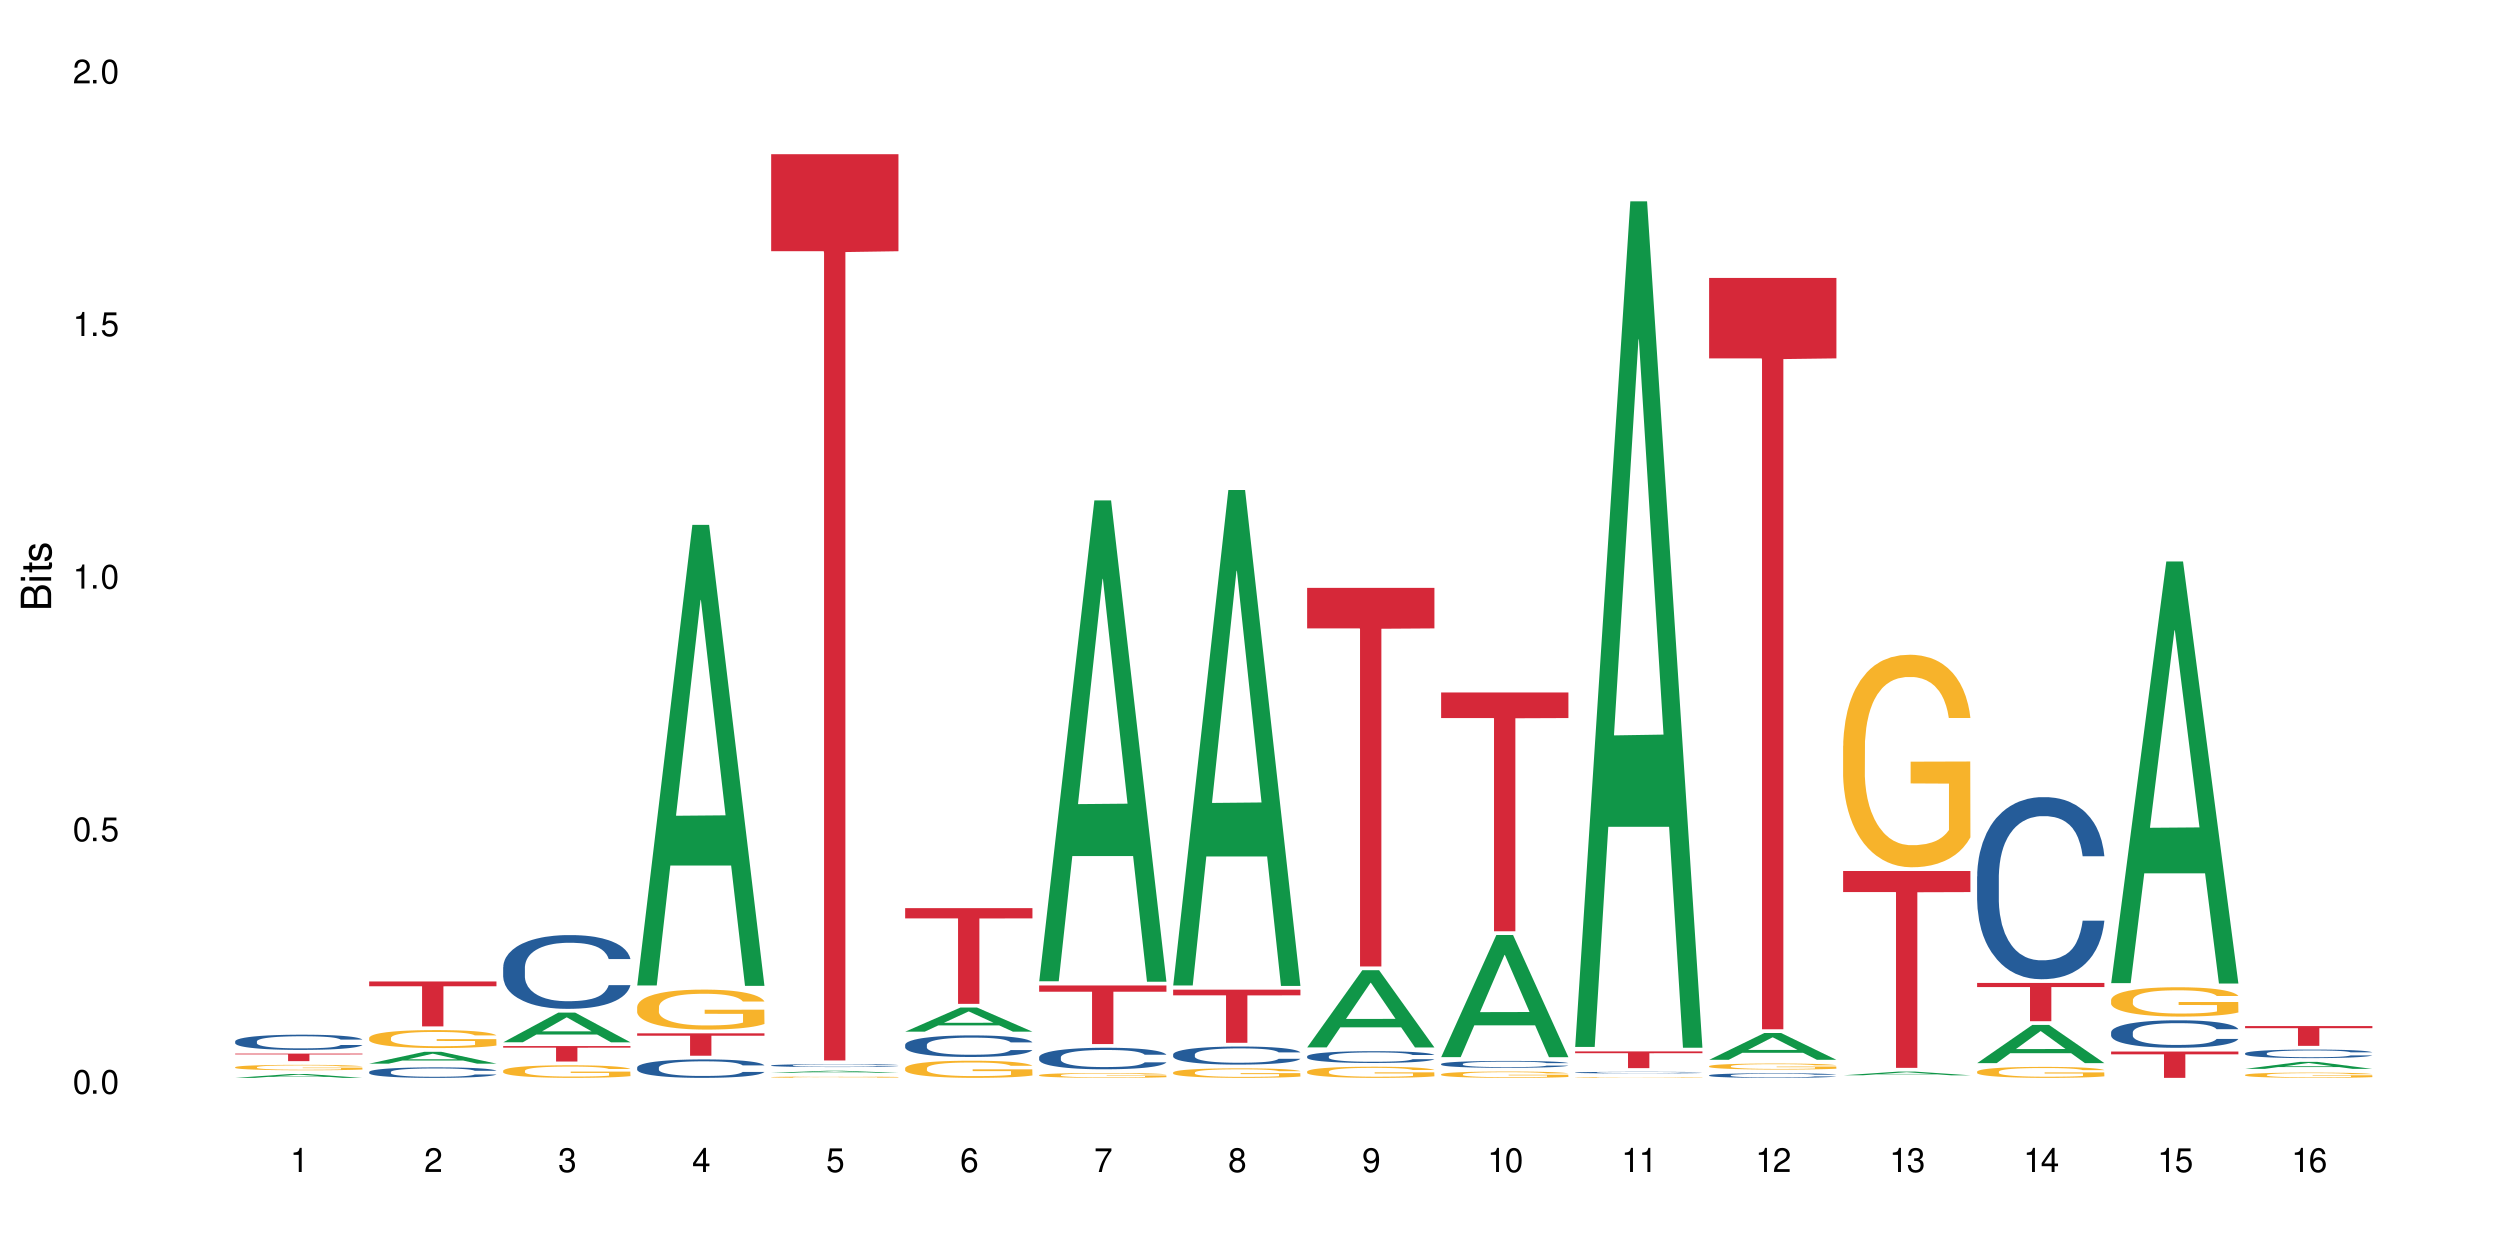 <?xml version="1.0" encoding="UTF-8"?>
<svg xmlns="http://www.w3.org/2000/svg" xmlns:xlink="http://www.w3.org/1999/xlink" width="720" height="360" viewBox="0 0 720 360">
<defs>
<g>
<g id="glyph-0-0">
</g>
<g id="glyph-0-1">
<path d="M 2.641 -6.938 C 2 -6.938 1.422 -6.656 1.078 -6.172 C 0.641 -5.562 0.406 -4.641 0.406 -3.359 C 0.406 -1.016 1.188 0.219 2.641 0.219 C 4.078 0.219 4.859 -1.016 4.859 -3.297 C 4.859 -4.641 4.656 -5.547 4.203 -6.172 C 3.844 -6.656 3.281 -6.938 2.641 -6.938 Z M 2.641 -6.188 C 3.547 -6.188 4 -5.25 4 -3.375 C 4 -1.406 3.562 -0.484 2.625 -0.484 C 1.734 -0.484 1.281 -1.438 1.281 -3.344 C 1.281 -5.25 1.734 -6.188 2.641 -6.188 Z M 2.641 -6.188 "/>
</g>
<g id="glyph-0-2">
<path d="M 1.828 -1 L 0.828 -1 L 0.828 0 L 1.828 0 Z M 1.828 -1 "/>
</g>
<g id="glyph-0-3">
<path d="M 4.562 -6.797 L 1.062 -6.797 L 0.547 -3.094 L 1.328 -3.094 C 1.719 -3.562 2.047 -3.734 2.578 -3.734 C 3.484 -3.734 4.062 -3.109 4.062 -2.094 C 4.062 -1.125 3.484 -0.531 2.578 -0.531 C 1.828 -0.531 1.375 -0.906 1.188 -1.672 L 0.328 -1.672 C 0.453 -1.109 0.547 -0.844 0.75 -0.594 C 1.125 -0.078 1.828 0.219 2.594 0.219 C 3.969 0.219 4.922 -0.781 4.922 -2.219 C 4.922 -3.562 4.031 -4.484 2.719 -4.484 C 2.25 -4.484 1.859 -4.359 1.469 -4.062 L 1.734 -5.969 L 4.562 -5.969 Z M 4.562 -6.797 "/>
</g>
<g id="glyph-0-4">
<path d="M 2.484 -4.938 L 2.484 0 L 3.328 0 L 3.328 -6.938 L 2.766 -6.938 C 2.469 -5.875 2.281 -5.734 0.984 -5.562 L 0.984 -4.938 Z M 2.484 -4.938 "/>
</g>
<g id="glyph-0-5">
<path d="M 4.859 -0.828 L 1.281 -0.828 C 1.359 -1.406 1.672 -1.781 2.5 -2.281 L 3.469 -2.828 C 4.406 -3.344 4.906 -4.062 4.906 -4.906 C 4.906 -5.484 4.672 -6.031 4.266 -6.406 C 3.859 -6.766 3.375 -6.938 2.719 -6.938 C 1.859 -6.938 1.219 -6.625 0.844 -6.031 C 0.609 -5.672 0.5 -5.234 0.484 -4.531 L 1.328 -4.531 C 1.359 -5.016 1.406 -5.281 1.531 -5.516 C 1.75 -5.938 2.188 -6.203 2.703 -6.203 C 3.469 -6.203 4.031 -5.641 4.031 -4.891 C 4.031 -4.344 3.719 -3.859 3.125 -3.516 L 2.234 -3 C 0.812 -2.172 0.406 -1.531 0.328 -0.016 L 4.859 -0.016 Z M 4.859 -0.828 "/>
</g>
<g id="glyph-0-6">
<path d="M 2.125 -3.188 L 2.578 -3.188 C 3.5 -3.188 3.984 -2.766 3.984 -1.922 C 3.984 -1.062 3.469 -0.531 2.594 -0.531 C 1.656 -0.531 1.203 -1 1.156 -2.016 L 0.312 -2.016 C 0.344 -1.453 0.438 -1.094 0.609 -0.781 C 0.953 -0.109 1.625 0.219 2.547 0.219 C 3.953 0.219 4.859 -0.625 4.859 -1.938 C 4.859 -2.828 4.516 -3.297 3.703 -3.594 C 4.344 -3.844 4.656 -4.328 4.656 -5.031 C 4.656 -6.219 3.875 -6.938 2.578 -6.938 C 1.203 -6.938 0.484 -6.172 0.453 -4.703 L 1.297 -4.703 C 1.312 -5.125 1.344 -5.359 1.453 -5.578 C 1.641 -5.969 2.062 -6.203 2.594 -6.203 C 3.344 -6.203 3.797 -5.75 3.797 -5 C 3.797 -4.516 3.609 -4.219 3.25 -4.047 C 3.016 -3.953 2.703 -3.922 2.125 -3.906 Z M 2.125 -3.188 "/>
</g>
<g id="glyph-0-7">
<path d="M 3.141 -1.672 L 3.141 0 L 3.984 0 L 3.984 -1.672 L 4.984 -1.672 L 4.984 -2.438 L 3.984 -2.438 L 3.984 -6.938 L 3.359 -6.938 L 0.266 -2.578 L 0.266 -1.672 Z M 3.141 -2.438 L 1 -2.438 L 3.141 -5.5 Z M 3.141 -2.438 "/>
</g>
<g id="glyph-0-8">
<path d="M 4.781 -5.125 C 4.609 -6.266 3.891 -6.938 2.844 -6.938 C 2.094 -6.938 1.422 -6.578 1.031 -5.953 C 0.594 -5.266 0.406 -4.422 0.406 -3.172 C 0.406 -2 0.578 -1.25 0.984 -0.641 C 1.359 -0.078 1.953 0.219 2.703 0.219 C 3.984 0.219 4.922 -0.75 4.922 -2.094 C 4.922 -3.375 4.062 -4.281 2.844 -4.281 C 2.172 -4.281 1.641 -4.031 1.281 -3.516 C 1.281 -5.234 1.828 -6.188 2.797 -6.188 C 3.391 -6.188 3.797 -5.797 3.938 -5.125 Z M 2.734 -3.531 C 3.547 -3.531 4.062 -2.953 4.062 -2.031 C 4.062 -1.156 3.484 -0.531 2.703 -0.531 C 1.922 -0.531 1.328 -1.188 1.328 -2.078 C 1.328 -2.938 1.906 -3.531 2.734 -3.531 Z M 2.734 -3.531 "/>
</g>
<g id="glyph-0-9">
<path d="M 4.984 -6.797 L 0.438 -6.797 L 0.438 -5.969 L 4.109 -5.969 C 2.5 -3.656 1.828 -2.234 1.328 0 L 2.219 0 C 2.594 -2.172 3.453 -4.047 4.984 -6.094 Z M 4.984 -6.797 "/>
</g>
<g id="glyph-0-10">
<path d="M 3.75 -3.656 C 4.469 -4.094 4.688 -4.438 4.688 -5.078 C 4.688 -6.172 3.844 -6.938 2.641 -6.938 C 1.438 -6.938 0.594 -6.172 0.594 -5.094 C 0.594 -4.438 0.812 -4.094 1.516 -3.656 C 0.734 -3.266 0.359 -2.703 0.359 -1.922 C 0.359 -0.656 1.281 0.219 2.641 0.219 C 3.984 0.219 4.922 -0.656 4.922 -1.922 C 4.922 -2.703 4.531 -3.266 3.75 -3.656 Z M 2.641 -6.188 C 3.359 -6.188 3.812 -5.75 3.812 -5.062 C 3.812 -4.406 3.344 -3.984 2.641 -3.984 C 1.922 -3.984 1.453 -4.406 1.453 -5.078 C 1.453 -5.75 1.922 -6.188 2.641 -6.188 Z M 2.641 -3.266 C 3.484 -3.266 4.062 -2.719 4.062 -1.906 C 4.062 -1.078 3.484 -0.531 2.625 -0.531 C 1.797 -0.531 1.219 -1.094 1.219 -1.906 C 1.219 -2.719 1.781 -3.266 2.641 -3.266 Z M 2.641 -3.266 "/>
</g>
<g id="glyph-0-11">
<path d="M 0.516 -1.578 C 0.672 -0.453 1.406 0.219 2.438 0.219 C 3.188 0.219 3.859 -0.141 4.266 -0.766 C 4.688 -1.453 4.891 -2.297 4.891 -3.547 C 4.891 -4.719 4.703 -5.453 4.312 -6.078 C 3.938 -6.641 3.344 -6.938 2.594 -6.938 C 1.297 -6.938 0.359 -5.969 0.359 -4.625 C 0.359 -3.344 1.234 -2.453 2.453 -2.453 C 3.094 -2.453 3.578 -2.672 4.016 -3.203 C 4 -1.484 3.469 -0.531 2.5 -0.531 C 1.906 -0.531 1.484 -0.906 1.359 -1.578 Z M 2.578 -6.203 C 3.375 -6.203 3.969 -5.531 3.969 -4.641 C 3.969 -3.797 3.391 -3.188 2.547 -3.188 C 1.734 -3.188 1.234 -3.766 1.234 -4.688 C 1.234 -5.562 1.797 -6.203 2.578 -6.203 Z M 2.578 -6.203 "/>
</g>
<g id="glyph-1-0">
</g>
<g id="glyph-1-1">
<path d="M 0 -0.953 L 0 -4.891 C 0 -5.719 -0.234 -6.344 -0.734 -6.797 C -1.188 -7.234 -1.812 -7.469 -2.5 -7.469 C -3.547 -7.469 -4.188 -7 -4.625 -5.875 C -4.984 -6.688 -5.625 -7.094 -6.531 -7.094 C -7.172 -7.094 -7.734 -6.859 -8.141 -6.391 C -8.562 -5.922 -8.75 -5.344 -8.75 -4.5 L -8.75 -0.953 Z M -4.984 -2.062 L -7.766 -2.062 L -7.766 -4.219 C -7.766 -4.844 -7.688 -5.203 -7.453 -5.5 C -7.219 -5.812 -6.859 -5.969 -6.375 -5.969 C -5.891 -5.969 -5.531 -5.812 -5.297 -5.5 C -5.062 -5.203 -4.984 -4.844 -4.984 -4.219 Z M -0.984 -2.062 L -4 -2.062 L -4 -4.781 C -4 -5.766 -3.438 -6.359 -2.484 -6.359 C -1.547 -6.359 -0.984 -5.766 -0.984 -4.781 Z M -0.984 -2.062 "/>
</g>
<g id="glyph-1-2">
<path d="M -6.281 -1.797 L -6.281 -0.797 L 0 -0.797 L 0 -1.797 Z M -8.75 -1.797 L -8.75 -0.797 L -7.484 -0.797 L -7.484 -1.797 Z M -8.75 -1.797 "/>
</g>
<g id="glyph-1-3">
<path d="M -6.281 -3.047 L -6.281 -2.016 L -8.016 -2.016 L -8.016 -1.016 L -6.281 -1.016 L -6.281 -0.172 L -5.469 -0.172 L -5.469 -1.016 L -0.719 -1.016 C -0.078 -1.016 0.281 -1.453 0.281 -2.234 C 0.281 -2.5 0.25 -2.719 0.188 -3.047 L -0.641 -3.047 C -0.609 -2.906 -0.594 -2.766 -0.594 -2.562 C -0.594 -2.141 -0.719 -2.016 -1.156 -2.016 L -5.469 -2.016 L -5.469 -3.047 Z M -6.281 -3.047 "/>
</g>
<g id="glyph-1-4">
<path d="M -4.531 -5.25 C -5.766 -5.25 -6.469 -4.422 -6.469 -2.969 C -6.469 -1.516 -5.719 -0.562 -4.547 -0.562 C -3.562 -0.562 -3.094 -1.062 -2.734 -2.562 L -2.516 -3.484 C -2.344 -4.188 -2.094 -4.469 -1.641 -4.469 C -1.047 -4.469 -0.641 -3.875 -0.641 -3 C -0.641 -2.453 -0.797 -2 -1.062 -1.75 C -1.25 -1.594 -1.422 -1.531 -1.875 -1.469 L -1.875 -0.406 C -0.422 -0.453 0.281 -1.266 0.281 -2.922 C 0.281 -4.5 -0.5 -5.516 -1.719 -5.516 C -2.656 -5.516 -3.172 -4.984 -3.469 -3.734 L -3.703 -2.766 C -3.891 -1.953 -4.156 -1.609 -4.594 -1.609 C -5.188 -1.609 -5.547 -2.125 -5.547 -2.938 C -5.547 -3.75 -5.203 -4.172 -4.531 -4.203 Z M -4.531 -5.25 "/>
</g>
</g>
</defs>
<rect x="-72" y="-36" width="864" height="432" fill="rgb(100%, 100%, 100%)" fill-opacity="1"/>
<path fill-rule="nonzero" fill="rgb(6.275%, 58.824%, 28.235%)" fill-opacity="1" d="M 67.73 310.426 L 67.77 310.426 L 83.633 309.309 L 88.449 309.309 L 104.391 310.43 L 98.789 310.43 L 94.797 310.137 L 77.289 310.137 L 73.371 310.426 L 67.73 310.426 L 78.973 310.016 L 93.191 310.016 L 86.102 309.492 L 86.023 309.492 L 85.945 309.496 L 78.934 310.016 L 78.973 310.016 Z M 67.73 310.426 "/>
<path fill-rule="nonzero" fill="rgb(14.51%, 36.078%, 60%)" fill-opacity="1" d="M 67.73 299.902 L 67.777 299.898 L 67.777 299.801 L 67.91 299.648 L 68.223 299.457 L 68.535 299.324 L 69.34 299.086 L 70.457 298.859 L 71.621 298.684 L 72.469 298.578 L 73.23 298.496 L 74.973 298.348 L 76.09 298.273 L 77.297 298.203 L 78.773 298.137 L 79.848 298.098 L 82.262 298.031 L 84.051 298.004 L 85.434 297.992 L 88.43 297.992 L 90.219 298.008 L 91.516 298.027 L 92.945 298.062 L 94.152 298.098 L 96.254 298.184 L 98.133 298.297 L 98.98 298.363 L 100.324 298.484 L 101.352 298.605 L 102.066 298.711 L 102.871 298.859 L 103.586 299.039 L 104.125 299.242 L 104.391 299.414 L 98.133 299.414 L 97.82 299.254 L 97.461 299.133 L 96.793 298.965 L 96.121 298.852 L 95.184 298.734 L 94.332 298.656 L 93.172 298.582 L 92.141 298.535 L 91.07 298.496 L 90.039 298.473 L 88.074 298.449 L 85.793 298.449 L 84.945 298.457 L 83.199 298.488 L 82.262 298.52 L 80.918 298.574 L 79.98 298.625 L 78.863 298.707 L 78.102 298.773 L 77.164 298.879 L 76.492 298.969 L 75.734 299.102 L 75.285 299.203 L 74.883 299.316 L 74.527 299.449 L 74.258 299.59 L 74.078 299.738 L 73.988 299.879 L 73.988 300.504 L 74.078 300.645 L 74.305 300.816 L 74.883 301.059 L 75.734 301.273 L 76.719 301.441 L 77.656 301.559 L 78.191 301.617 L 78.906 301.68 L 80.027 301.762 L 81.637 301.84 L 82.574 301.871 L 84.004 301.906 L 85.48 301.922 L 87.449 301.922 L 89.191 301.906 L 90.352 301.887 L 91.559 301.852 L 93.215 301.785 L 94.242 301.719 L 95.137 301.645 L 95.809 301.566 L 96.254 301.504 L 96.926 301.379 L 97.461 301.242 L 97.863 301.102 L 98.133 300.969 L 104.391 300.969 L 104.125 301.129 L 103.723 301.285 L 103.32 301.398 L 102.691 301.539 L 101.977 301.664 L 100.949 301.805 L 100.102 301.898 L 98.98 301.996 L 97.953 302.074 L 96.836 302.141 L 95.184 302.223 L 94.109 302.262 L 92.945 302.297 L 91.559 302.328 L 89.816 302.359 L 87.938 302.375 L 86.195 302.379 L 84.316 302.371 L 82.934 302.355 L 81.098 302.316 L 78.82 302.246 L 77.164 302.168 L 75.867 302.094 L 74.75 302.012 L 73.5 301.906 L 71.891 301.73 L 70.906 301.594 L 70.234 301.48 L 69.473 301.324 L 68.938 301.184 L 68.312 300.961 L 67.863 300.676 L 67.73 300.453 Z M 67.73 299.902 "/>
<path fill-rule="nonzero" fill="rgb(96.863%, 70.196%, 16.863%)" fill-opacity="1" d="M 67.73 307.344 L 67.777 307.344 L 67.777 307.316 L 67.953 307.25 L 68.402 307.16 L 68.984 307.09 L 69.609 307.031 L 70.012 307 L 70.684 306.957 L 71.262 306.926 L 72.738 306.863 L 74.617 306.801 L 75.645 306.777 L 76.809 306.754 L 78.461 306.727 L 79.223 306.715 L 81.547 306.691 L 84.184 306.676 L 87.09 306.672 L 88.43 306.676 L 90.266 306.68 L 92.77 306.695 L 94.199 306.711 L 95.316 306.727 L 96.477 306.742 L 97.91 306.773 L 99.25 306.805 L 100.324 306.84 L 101.395 306.883 L 102.289 306.93 L 103.051 306.98 L 103.723 307.039 L 104.125 307.09 L 104.391 307.141 L 98.176 307.141 L 97.82 307.09 L 97.418 307.051 L 96.746 307.004 L 96.074 306.969 L 95.406 306.941 L 94.152 306.906 L 93.082 306.883 L 91.738 306.863 L 90.441 306.848 L 88.969 306.84 L 85.703 306.84 L 83.559 306.848 L 82.305 306.859 L 81.41 306.871 L 80.16 306.891 L 79.398 306.91 L 78.953 306.922 L 77.613 306.965 L 76.719 307.004 L 76.227 307.031 L 75.602 307.074 L 75.152 307.113 L 74.66 307.172 L 74.391 307.215 L 74.035 307.312 L 73.988 307.57 L 74.125 307.625 L 74.391 307.684 L 74.75 307.734 L 75.285 307.789 L 75.824 307.832 L 76.762 307.887 L 77.566 307.926 L 78.191 307.949 L 79.398 307.988 L 79.891 308 L 81.055 308.027 L 82.262 308.047 L 83.738 308.062 L 84.855 308.07 L 86.641 308.078 L 88.922 308.078 L 91.605 308.07 L 93.305 308.059 L 94.465 308.047 L 95.227 308.039 L 96.164 308.02 L 96.836 308.008 L 97.461 307.992 L 98.223 307.969 L 98.223 307.625 L 87.18 307.625 L 87.18 307.461 L 104.348 307.461 L 104.391 308.02 L 103.453 308.059 L 102.289 308.098 L 101.172 308.125 L 100.012 308.148 L 98.355 308.176 L 97.016 308.195 L 94.957 308.215 L 93.082 308.227 L 91.113 308.234 L 89.371 308.242 L 87.312 308.242 L 85.48 308.238 L 83.512 308.23 L 81.949 308.219 L 80.516 308.203 L 79.086 308.188 L 77.297 308.156 L 76.137 308.133 L 74.93 308.102 L 73.723 308.066 L 72.648 308.027 L 71.934 307.996 L 71.219 307.961 L 70.457 307.918 L 69.742 307.871 L 69.207 307.828 L 68.715 307.777 L 68.355 307.73 L 68 307.664 L 67.82 307.613 L 67.73 307.57 Z M 67.73 307.344 "/>
<path fill-rule="nonzero" fill="rgb(83.922%, 15.686%, 22.353%)" fill-opacity="1" d="M 67.73 303.445 L 104.391 303.445 L 104.391 303.676 L 89.113 303.68 L 89.113 305.605 L 82.965 305.605 L 82.965 303.68 L 82.875 303.676 L 67.73 303.676 Z M 67.73 303.445 "/>
<path fill-rule="nonzero" fill="rgb(6.275%, 58.824%, 28.235%)" fill-opacity="1" d="M 106.32 306.328 L 106.359 306.324 L 122.223 302.91 L 127.039 302.91 L 142.98 306.328 L 137.383 306.328 L 133.387 305.438 L 115.879 305.438 L 111.961 306.328 L 106.32 306.328 L 117.562 305.066 L 131.781 305.066 L 124.691 303.469 L 124.613 303.465 L 124.535 303.477 L 117.523 305.066 L 117.562 305.066 Z M 106.32 306.328 "/>
<path fill-rule="nonzero" fill="rgb(14.51%, 36.078%, 60%)" fill-opacity="1" d="M 106.32 308.715 L 106.367 308.715 L 106.367 308.648 L 106.5 308.543 L 106.812 308.41 L 107.125 308.316 L 107.93 308.152 L 109.047 307.996 L 110.211 307.875 L 111.059 307.801 L 111.82 307.746 L 113.562 307.645 L 114.684 307.594 L 115.891 307.543 L 117.363 307.496 L 118.438 307.469 L 120.852 307.426 L 122.641 307.406 L 124.027 307.398 L 127.02 307.398 L 128.809 307.41 L 130.105 307.422 L 131.535 307.445 L 132.742 307.469 L 134.844 307.531 L 136.723 307.609 L 137.574 307.652 L 138.914 307.738 L 139.941 307.82 L 140.656 307.895 L 141.461 307.996 L 142.176 308.121 L 142.715 308.262 L 142.98 308.383 L 136.723 308.383 L 136.41 308.27 L 136.051 308.184 L 135.383 308.07 L 134.711 307.992 L 133.773 307.91 L 132.922 307.859 L 131.762 307.805 L 130.73 307.773 L 129.66 307.746 L 128.629 307.73 L 126.664 307.715 L 124.383 307.715 L 123.535 307.719 L 121.789 307.742 L 120.852 307.762 L 119.512 307.801 L 118.57 307.836 L 117.453 307.891 L 116.695 307.938 L 115.754 308.012 L 115.086 308.074 L 114.324 308.164 L 113.879 308.234 L 113.473 308.312 L 113.117 308.402 L 112.848 308.5 L 112.668 308.602 L 112.582 308.703 L 112.582 309.133 L 112.668 309.23 L 112.895 309.348 L 113.473 309.516 L 114.324 309.664 L 115.309 309.781 L 116.246 309.863 L 116.781 309.902 L 117.5 309.945 L 118.617 310 L 120.227 310.059 L 121.164 310.078 L 122.594 310.102 L 124.07 310.113 L 126.039 310.113 L 127.781 310.102 L 128.945 310.086 L 130.152 310.066 L 131.805 310.02 L 132.832 309.973 L 133.727 309.922 L 134.398 309.867 L 134.844 309.824 L 135.516 309.738 L 136.051 309.645 L 136.453 309.547 L 136.723 309.453 L 142.98 309.453 L 142.715 309.562 L 142.312 309.672 L 141.91 309.754 L 141.281 309.848 L 140.566 309.934 L 139.539 310.031 L 138.691 310.094 L 137.574 310.164 L 136.543 310.219 L 135.426 310.266 L 133.773 310.32 L 132.699 310.348 L 131.535 310.371 L 130.152 310.395 L 128.406 310.414 L 126.531 310.426 L 124.785 310.43 L 122.906 310.422 L 121.523 310.41 L 119.688 310.387 L 117.41 310.336 L 115.754 310.285 L 114.457 310.23 L 113.34 310.176 L 112.09 310.102 L 110.48 309.98 L 109.496 309.887 L 108.824 309.809 L 108.066 309.699 L 107.527 309.602 L 106.902 309.449 L 106.457 309.25 L 106.32 309.098 Z M 106.32 308.715 "/>
<path fill-rule="nonzero" fill="rgb(96.863%, 70.196%, 16.863%)" fill-opacity="1" d="M 106.32 298.883 L 106.367 298.875 L 106.367 298.781 L 106.543 298.57 L 106.992 298.277 L 107.574 298.035 L 108.199 297.844 L 108.602 297.746 L 109.273 297.605 L 109.852 297.5 L 111.328 297.285 L 113.207 297.09 L 114.234 297.004 L 115.398 296.922 L 117.051 296.832 L 117.812 296.801 L 120.137 296.723 L 122.773 296.676 L 125.68 296.664 L 127.02 296.668 L 128.855 296.688 L 131.359 296.738 L 132.789 296.785 L 133.906 296.832 L 135.07 296.895 L 136.5 296.988 L 137.84 297.102 L 138.914 297.215 L 139.988 297.359 L 140.879 297.508 L 141.641 297.676 L 142.312 297.875 L 142.715 298.039 L 142.98 298.203 L 136.77 298.203 L 136.41 298.039 L 136.008 297.91 L 135.336 297.754 L 134.668 297.641 L 133.996 297.551 L 132.742 297.43 L 131.672 297.352 L 130.328 297.285 L 129.031 297.246 L 127.559 297.215 L 126.664 297.207 L 124.293 297.207 L 122.148 297.238 L 120.895 297.277 L 120.004 297.316 L 118.75 297.387 L 117.988 297.441 L 117.543 297.48 L 116.203 297.629 L 115.309 297.762 L 114.816 297.852 L 114.191 297.992 L 113.742 298.121 L 113.25 298.309 L 112.984 298.449 L 112.625 298.773 L 112.582 299.625 L 112.715 299.805 L 112.984 299.996 L 113.34 300.168 L 113.879 300.348 L 114.414 300.484 L 115.352 300.668 L 116.156 300.793 L 116.781 300.871 L 117.988 301 L 118.48 301.043 L 119.645 301.129 L 120.852 301.195 L 122.328 301.25 L 123.445 301.281 L 125.234 301.305 L 127.512 301.305 L 130.195 301.273 L 131.895 301.238 L 133.059 301.199 L 133.816 301.164 L 134.754 301.113 L 135.426 301.066 L 136.051 301.016 L 136.812 300.934 L 136.812 299.805 L 125.77 299.797 L 125.77 299.27 L 142.938 299.266 L 142.98 301.113 L 142.043 301.242 L 140.879 301.363 L 139.762 301.461 L 138.602 301.539 L 136.945 301.629 L 135.605 301.688 L 133.547 301.754 L 131.672 301.797 L 129.703 301.824 L 127.961 301.836 L 125.902 301.844 L 124.07 301.832 L 122.102 301.805 L 120.539 301.766 L 119.109 301.719 L 117.676 301.656 L 115.891 301.559 L 114.727 301.477 L 113.52 301.379 L 112.312 301.262 L 111.238 301.133 L 110.523 301.035 L 109.809 300.922 L 109.047 300.777 L 108.332 300.617 L 107.797 300.469 L 107.305 300.305 L 106.945 300.148 L 106.59 299.938 L 106.41 299.766 L 106.32 299.617 Z M 106.32 298.883 "/>
<path fill-rule="nonzero" fill="rgb(83.922%, 15.686%, 22.353%)" fill-opacity="1" d="M 106.32 282.656 L 142.98 282.656 L 142.98 284.043 L 127.703 284.055 L 127.703 295.594 L 121.555 295.594 L 121.555 284.066 L 121.465 284.043 L 106.32 284.043 Z M 106.32 282.656 "/>
<path fill-rule="nonzero" fill="rgb(6.275%, 58.824%, 28.235%)" fill-opacity="1" d="M 144.91 300.18 L 144.949 300.172 L 160.812 291.621 L 165.633 291.621 L 181.574 300.188 L 175.973 300.188 L 171.977 297.953 L 154.469 297.953 L 150.551 300.18 L 144.91 300.18 L 156.152 297.027 L 170.371 297.02 L 163.281 293.02 L 163.203 293.012 L 163.125 293.035 L 156.113 297.02 L 156.152 297.027 Z M 144.91 300.18 "/>
<path fill-rule="nonzero" fill="rgb(14.51%, 36.078%, 60%)" fill-opacity="1" d="M 144.91 278.559 L 144.957 278.539 L 144.957 278.07 L 145.09 277.332 L 145.402 276.402 L 145.715 275.762 L 146.52 274.617 L 147.641 273.512 L 148.801 272.656 L 149.652 272.152 L 150.41 271.762 L 152.156 271.043 L 153.273 270.676 L 154.48 270.348 L 155.953 270.016 L 157.027 269.82 L 159.441 269.512 L 161.23 269.375 L 162.617 269.316 L 165.613 269.316 L 167.398 269.395 L 168.695 269.492 L 170.129 269.648 L 171.336 269.82 L 173.434 270.25 L 175.312 270.793 L 176.164 271.102 L 177.504 271.703 L 178.531 272.285 L 179.246 272.793 L 180.051 273.512 L 180.77 274.383 L 181.305 275.375 L 181.574 276.207 L 175.312 276.207 L 175 275.43 L 174.645 274.828 L 173.973 274.035 L 173.301 273.473 L 172.363 272.906 L 171.512 272.539 L 170.352 272.172 L 169.324 271.938 L 168.25 271.762 L 167.223 271.645 L 165.254 271.531 L 162.973 271.531 L 162.125 271.57 L 160.379 271.723 L 159.441 271.859 L 158.102 272.133 L 157.16 272.383 L 156.043 272.773 L 155.285 273.102 L 154.344 273.605 L 153.676 274.055 L 152.914 274.695 L 152.469 275.18 L 152.066 275.723 L 151.707 276.363 L 151.438 277.043 L 151.262 277.762 L 151.172 278.461 L 151.172 281.469 L 151.262 282.168 L 151.484 282.984 L 152.066 284.168 L 152.914 285.195 L 153.898 286.012 L 154.836 286.594 L 155.375 286.863 L 156.09 287.176 L 157.207 287.562 L 158.816 287.953 L 159.754 288.105 L 161.184 288.262 L 162.66 288.34 L 164.629 288.34 L 166.371 288.262 L 167.535 288.164 L 168.742 288.012 L 170.395 287.68 L 171.422 287.371 L 172.316 287 L 172.988 286.633 L 173.434 286.32 L 174.105 285.719 L 174.645 285.059 L 175.047 284.379 L 175.312 283.719 L 181.574 283.719 L 181.305 284.496 L 180.902 285.254 L 180.5 285.816 L 179.875 286.496 L 179.156 287.098 L 178.129 287.777 L 177.281 288.223 L 176.164 288.707 L 175.133 289.078 L 174.016 289.406 L 172.363 289.797 L 171.289 289.988 L 170.129 290.164 L 168.742 290.32 L 166.996 290.457 L 165.121 290.535 L 163.375 290.555 L 161.5 290.516 L 160.113 290.438 L 158.281 290.262 L 156 289.914 L 154.344 289.543 L 153.047 289.176 L 151.93 288.785 L 150.68 288.262 L 149.07 287.41 L 148.086 286.75 L 147.414 286.203 L 146.656 285.449 L 146.117 284.77 L 145.492 283.68 L 145.047 282.305 L 144.91 281.234 Z M 144.91 278.559 "/>
<path fill-rule="nonzero" fill="rgb(96.863%, 70.196%, 16.863%)" fill-opacity="1" d="M 144.91 308.352 L 144.957 308.348 L 144.957 308.281 L 145.137 308.133 L 145.582 307.926 L 146.164 307.758 L 146.789 307.625 L 147.191 307.555 L 147.863 307.457 L 148.445 307.383 L 149.918 307.234 L 151.797 307.094 L 152.824 307.035 L 153.988 306.98 L 155.641 306.918 L 156.402 306.895 L 158.727 306.84 L 161.363 306.809 L 164.27 306.797 L 165.613 306.801 L 167.445 306.812 L 169.949 306.852 L 171.379 306.883 L 172.496 306.918 L 173.66 306.961 L 175.09 307.027 L 176.43 307.105 L 177.504 307.184 L 178.578 307.285 L 179.473 307.391 L 180.23 307.508 L 180.902 307.645 L 181.305 307.762 L 181.574 307.879 L 175.359 307.879 L 175 307.762 L 174.598 307.672 L 173.926 307.562 L 173.258 307.484 L 172.586 307.422 L 171.336 307.336 L 170.262 307.281 L 168.922 307.234 L 167.625 307.203 L 166.148 307.184 L 165.254 307.18 L 162.883 307.18 L 160.738 307.203 L 159.488 307.227 L 158.594 307.254 L 157.34 307.305 L 156.582 307.344 L 156.133 307.371 L 154.793 307.473 L 153.898 307.566 L 153.406 307.629 L 152.781 307.73 L 152.332 307.816 L 151.84 307.949 L 151.574 308.051 L 151.215 308.277 L 151.172 308.871 L 151.305 309 L 151.574 309.133 L 151.93 309.254 L 152.469 309.379 L 153.004 309.477 L 153.941 309.605 L 154.746 309.691 L 155.375 309.75 L 156.582 309.836 L 157.07 309.867 L 158.234 309.926 L 159.441 309.973 L 160.918 310.012 L 162.035 310.035 L 163.824 310.051 L 166.102 310.051 L 168.785 310.031 L 170.484 310.004 L 171.648 309.977 L 172.406 309.953 L 173.348 309.918 L 174.016 309.883 L 174.645 309.848 L 175.402 309.793 L 175.402 309 L 164.359 308.996 L 164.359 308.625 L 181.527 308.621 L 181.574 309.918 L 180.633 310.008 L 179.473 310.094 L 178.352 310.16 L 177.191 310.215 L 175.535 310.277 L 174.195 310.32 L 172.141 310.363 L 170.262 310.395 L 168.293 310.414 L 166.551 310.426 L 164.492 310.43 L 162.66 310.422 L 160.695 310.402 L 159.129 310.375 L 157.699 310.34 L 156.266 310.297 L 154.48 310.23 L 153.316 310.172 L 152.109 310.102 L 150.902 310.02 L 149.828 309.93 L 149.113 309.859 L 148.398 309.781 L 147.641 309.684 L 146.922 309.57 L 146.387 309.465 L 145.895 309.352 L 145.539 309.242 L 145.18 309.09 L 145 308.973 L 144.91 308.871 Z M 144.91 308.352 "/>
<path fill-rule="nonzero" fill="rgb(83.922%, 15.686%, 22.353%)" fill-opacity="1" d="M 144.91 301.258 L 181.574 301.258 L 181.574 301.734 L 166.293 301.738 L 166.293 305.73 L 160.145 305.73 L 160.145 301.742 L 160.059 301.734 L 144.91 301.734 Z M 144.91 301.258 "/>
<path fill-rule="nonzero" fill="rgb(6.275%, 58.824%, 28.235%)" fill-opacity="1" d="M 183.5 283.812 L 183.543 283.688 L 199.402 151.156 L 204.223 151.156 L 220.164 283.934 L 214.562 283.934 L 210.566 249.277 L 193.059 249.277 L 189.141 283.812 L 183.5 283.812 L 194.742 234.938 L 208.961 234.812 L 201.871 172.852 L 201.793 172.727 L 201.715 173.102 L 194.703 234.812 L 194.742 234.938 Z M 183.5 283.812 "/>
<path fill-rule="nonzero" fill="rgb(14.51%, 36.078%, 60%)" fill-opacity="1" d="M 183.5 307.426 L 183.547 307.422 L 183.547 307.305 L 183.68 307.121 L 183.992 306.887 L 184.309 306.727 L 185.113 306.438 L 186.23 306.16 L 187.391 305.949 L 188.242 305.82 L 189 305.727 L 190.746 305.547 L 191.863 305.453 L 193.07 305.371 L 194.543 305.289 L 195.617 305.238 L 198.031 305.16 L 199.82 305.129 L 201.207 305.113 L 204.203 305.113 L 205.988 305.133 L 207.285 305.156 L 208.719 305.195 L 209.926 305.238 L 212.027 305.348 L 213.902 305.48 L 214.754 305.559 L 216.094 305.711 L 217.121 305.855 L 217.84 305.98 L 218.645 306.16 L 219.359 306.379 L 219.895 306.629 L 220.164 306.836 L 213.902 306.836 L 213.59 306.645 L 213.234 306.492 L 212.562 306.293 L 211.891 306.152 L 210.953 306.012 L 210.102 305.918 L 208.941 305.828 L 207.914 305.77 L 206.84 305.727 L 205.812 305.695 L 203.844 305.668 L 201.562 305.668 L 200.715 305.676 L 198.973 305.715 L 198.031 305.75 L 196.691 305.816 L 195.754 305.879 L 194.633 305.977 L 193.875 306.059 L 192.934 306.188 L 192.266 306.297 L 191.504 306.457 L 191.059 306.578 L 190.656 306.715 L 190.297 306.875 L 190.031 307.047 L 189.852 307.227 L 189.762 307.402 L 189.762 308.152 L 189.852 308.328 L 190.074 308.531 L 190.656 308.828 L 191.504 309.086 L 192.488 309.293 L 193.426 309.438 L 193.965 309.504 L 194.68 309.582 L 195.797 309.68 L 197.406 309.777 L 198.344 309.816 L 199.777 309.855 L 201.25 309.875 L 203.219 309.875 L 204.961 309.855 L 206.125 309.832 L 207.332 309.793 L 208.984 309.707 L 210.016 309.633 L 210.906 309.539 L 211.578 309.445 L 212.027 309.367 L 212.695 309.219 L 213.234 309.055 L 213.637 308.883 L 213.902 308.719 L 220.164 308.719 L 219.895 308.91 L 219.492 309.102 L 219.09 309.242 L 218.465 309.414 L 217.75 309.562 L 216.719 309.734 L 215.871 309.844 L 214.754 309.965 L 213.727 310.059 L 212.605 310.141 L 210.953 310.238 L 209.879 310.285 L 208.719 310.332 L 207.332 310.371 L 205.586 310.402 L 203.711 310.422 L 201.965 310.43 L 200.09 310.418 L 198.703 310.398 L 196.871 310.355 L 194.59 310.27 L 192.934 310.176 L 191.641 310.082 L 190.52 309.984 L 189.27 309.855 L 187.66 309.641 L 186.676 309.477 L 186.004 309.34 L 185.246 309.148 L 184.711 308.98 L 184.082 308.707 L 183.637 308.363 L 183.5 308.098 Z M 183.5 307.426 "/>
<path fill-rule="nonzero" fill="rgb(96.863%, 70.196%, 16.863%)" fill-opacity="1" d="M 183.5 289.938 L 183.547 289.93 L 183.547 289.719 L 183.727 289.242 L 184.172 288.59 L 184.754 288.055 L 185.379 287.633 L 185.781 287.414 L 186.453 287.098 L 187.035 286.867 L 188.508 286.391 L 190.387 285.949 L 191.414 285.762 L 192.578 285.582 L 194.23 285.383 L 194.992 285.309 L 197.316 285.141 L 199.953 285.035 L 202.859 285.004 L 204.203 285.016 L 206.035 285.055 L 208.539 285.172 L 209.969 285.277 L 211.086 285.383 L 212.25 285.52 L 213.68 285.73 L 215.02 285.98 L 216.094 286.234 L 217.168 286.551 L 218.062 286.887 L 218.82 287.254 L 219.492 287.699 L 219.895 288.066 L 220.164 288.434 L 213.949 288.434 L 213.59 288.066 L 213.188 287.781 L 212.52 287.434 L 211.848 287.184 L 211.176 286.98 L 209.926 286.707 L 208.852 286.539 L 207.512 286.391 L 206.215 286.297 L 204.738 286.234 L 203.844 286.215 L 201.477 286.215 L 199.328 286.289 L 198.078 286.371 L 197.184 286.457 L 195.93 286.613 L 195.172 286.738 L 194.723 286.824 L 193.383 287.148 L 192.488 287.445 L 191.996 287.645 L 191.371 287.961 L 190.922 288.246 L 190.434 288.664 L 190.164 288.98 L 189.805 289.695 L 189.762 291.59 L 189.895 291.992 L 190.164 292.422 L 190.52 292.801 L 191.059 293.199 L 191.594 293.504 L 192.531 293.914 L 193.336 294.191 L 193.965 294.367 L 195.172 294.652 L 195.664 294.746 L 196.824 294.938 L 198.031 295.082 L 199.508 295.211 L 200.625 295.273 L 202.414 295.324 L 204.695 295.324 L 207.375 295.262 L 209.074 295.18 L 210.238 295.094 L 210.996 295.02 L 211.938 294.906 L 212.605 294.801 L 213.234 294.684 L 213.992 294.504 L 213.992 291.992 L 202.949 291.98 L 202.949 290.801 L 220.117 290.789 L 220.164 294.906 L 219.223 295.188 L 218.062 295.461 L 216.945 295.672 L 215.781 295.852 L 214.129 296.051 L 212.785 296.18 L 210.73 296.324 L 208.852 296.422 L 206.883 296.484 L 205.141 296.516 L 203.086 296.527 L 201.25 296.504 L 199.285 296.441 L 197.719 296.355 L 196.289 296.25 L 194.859 296.113 L 193.07 295.895 L 191.906 295.715 L 190.699 295.496 L 189.492 295.23 L 188.418 294.945 L 187.703 294.727 L 186.988 294.473 L 186.23 294.156 L 185.516 293.801 L 184.977 293.473 L 184.484 293.105 L 184.129 292.758 L 183.77 292.285 L 183.59 291.906 L 183.5 291.578 Z M 183.5 289.938 "/>
<path fill-rule="nonzero" fill="rgb(83.922%, 15.686%, 22.353%)" fill-opacity="1" d="M 183.5 297.594 L 220.164 297.594 L 220.164 298.285 L 204.883 298.289 L 204.883 304.043 L 198.738 304.043 L 198.738 298.297 L 198.648 298.285 L 183.5 298.285 Z M 183.5 297.594 "/>
<path fill-rule="nonzero" fill="rgb(6.275%, 58.824%, 28.235%)" fill-opacity="1" d="M 222.094 308.984 L 222.133 308.98 L 237.996 308.379 L 242.812 308.379 L 258.754 308.984 L 253.152 308.984 L 249.156 308.824 L 231.648 308.824 L 227.73 308.984 L 222.094 308.984 L 233.332 308.762 L 247.551 308.762 L 240.461 308.477 L 240.383 308.477 L 240.305 308.48 L 233.293 308.762 L 233.332 308.762 Z M 222.094 308.984 "/>
<path fill-rule="nonzero" fill="rgb(14.51%, 36.078%, 60%)" fill-opacity="1" d="M 222.094 306.84 L 222.137 306.84 L 222.137 306.82 L 222.27 306.793 L 222.586 306.758 L 222.898 306.73 L 223.703 306.688 L 224.82 306.645 L 225.98 306.609 L 226.832 306.59 L 227.59 306.574 L 229.336 306.547 L 230.453 306.531 L 231.66 306.52 L 233.137 306.508 L 234.207 306.5 L 236.621 306.484 L 238.41 306.48 L 244.582 306.48 L 245.879 306.484 L 247.309 306.492 L 248.516 306.5 L 250.617 306.516 L 252.492 306.535 L 253.344 306.547 L 254.684 306.57 L 255.715 306.594 L 256.43 306.613 L 257.234 306.645 L 257.949 306.676 L 258.484 306.715 L 258.754 306.75 L 252.492 306.75 L 252.18 306.719 L 251.824 306.695 L 251.152 306.664 L 250.48 306.641 L 249.543 306.621 L 248.695 306.605 L 247.531 306.59 L 246.504 306.582 L 245.43 306.574 L 244.402 306.57 L 242.434 306.566 L 239.305 306.566 L 237.562 306.574 L 236.621 306.578 L 235.281 306.59 L 234.344 306.598 L 233.227 306.613 L 232.465 306.625 L 231.527 306.648 L 230.855 306.664 L 230.094 306.688 L 229.648 306.707 L 229.246 306.73 L 228.887 306.754 L 228.621 306.781 L 228.441 306.809 L 228.352 306.836 L 228.352 306.953 L 228.441 306.98 L 228.664 307.016 L 229.246 307.062 L 230.094 307.102 L 231.078 307.133 L 232.016 307.156 L 232.555 307.168 L 233.27 307.18 L 234.387 307.195 L 235.996 307.207 L 236.934 307.215 L 238.367 307.223 L 243.551 307.223 L 244.715 307.219 L 245.922 307.211 L 247.574 307.199 L 248.605 307.188 L 249.5 307.172 L 250.168 307.156 L 250.617 307.145 L 251.285 307.121 L 251.824 307.094 L 252.227 307.07 L 252.492 307.043 L 258.754 307.043 L 258.484 307.074 L 258.082 307.102 L 257.68 307.125 L 257.055 307.152 L 256.34 307.176 L 255.309 307.203 L 254.461 307.219 L 253.344 307.238 L 252.316 307.254 L 251.199 307.266 L 249.543 307.281 L 248.469 307.289 L 247.309 307.297 L 245.922 307.301 L 244.18 307.309 L 242.301 307.309 L 240.559 307.312 L 238.68 307.309 L 237.293 307.305 L 235.461 307.301 L 233.18 307.285 L 231.527 307.27 L 230.23 307.258 L 229.113 307.242 L 227.859 307.223 L 226.25 307.188 L 225.266 307.16 L 224.598 307.141 L 223.836 307.109 L 223.301 307.086 L 222.672 307.043 L 222.227 306.988 L 222.094 306.945 Z M 222.094 306.84 "/>
<path fill-rule="nonzero" fill="rgb(96.863%, 70.196%, 16.863%)" fill-opacity="1" d="M 222.094 310.215 L 222.137 310.211 L 222.137 310.207 L 222.316 310.191 L 222.762 310.168 L 223.344 310.152 L 223.969 310.137 L 224.371 310.129 L 225.043 310.121 L 225.625 310.113 L 227.098 310.098 L 228.977 310.082 L 230.004 310.078 L 231.168 310.07 L 232.82 310.062 L 233.582 310.062 L 235.906 310.055 L 238.543 310.055 L 241.449 310.051 L 242.793 310.051 L 244.625 310.055 L 247.129 310.059 L 248.559 310.062 L 249.676 310.062 L 250.84 310.07 L 252.27 310.074 L 253.613 310.082 L 254.684 310.094 L 255.758 310.102 L 256.652 310.113 L 257.41 310.125 L 258.082 310.141 L 258.484 310.152 L 258.754 310.164 L 252.539 310.164 L 252.18 310.152 L 251.777 310.141 L 251.109 310.133 L 250.438 310.121 L 249.766 310.117 L 248.516 310.109 L 247.441 310.102 L 246.102 310.098 L 244.805 310.094 L 243.328 310.094 L 242.434 310.09 L 240.066 310.09 L 237.918 310.094 L 236.668 310.098 L 235.773 310.098 L 234.52 310.105 L 233.762 310.109 L 233.312 310.109 L 231.973 310.121 L 231.078 310.133 L 230.586 310.137 L 229.961 310.148 L 229.516 310.156 L 229.023 310.172 L 228.754 310.184 L 228.395 310.203 L 228.352 310.266 L 228.484 310.281 L 228.754 310.293 L 229.113 310.305 L 229.648 310.32 L 230.184 310.328 L 231.125 310.344 L 231.93 310.352 L 232.555 310.359 L 233.762 310.367 L 234.254 310.371 L 235.414 310.375 L 236.621 310.383 L 238.098 310.387 L 239.215 310.387 L 241.004 310.391 L 243.285 310.391 L 245.965 310.387 L 247.664 310.383 L 248.828 310.383 L 249.586 310.379 L 250.527 310.375 L 251.199 310.371 L 251.824 310.367 L 252.582 310.363 L 252.582 310.281 L 241.539 310.281 L 241.539 310.242 L 258.707 310.242 L 258.754 310.375 L 257.812 310.383 L 256.652 310.395 L 255.535 310.398 L 254.371 310.406 L 252.719 310.414 L 251.375 310.418 L 249.32 310.422 L 247.441 310.426 L 243.73 310.426 L 241.676 310.43 L 239.84 310.426 L 237.875 310.426 L 236.309 310.422 L 233.449 310.414 L 231.66 310.406 L 230.496 310.402 L 228.082 310.387 L 227.012 310.375 L 226.293 310.371 L 225.578 310.359 L 224.82 310.352 L 224.105 310.34 L 223.566 310.328 L 223.074 310.316 L 222.719 310.305 L 222.359 310.289 L 222.184 310.277 L 222.094 310.266 Z M 222.094 310.215 "/>
<path fill-rule="nonzero" fill="rgb(83.922%, 15.686%, 22.353%)" fill-opacity="1" d="M 222.094 44.414 L 258.754 44.414 L 258.754 72.352 L 243.473 72.594 L 243.473 305.41 L 237.328 305.41 L 237.328 72.84 L 237.238 72.352 L 222.094 72.352 Z M 222.094 44.414 "/>
<path fill-rule="nonzero" fill="rgb(6.275%, 58.824%, 28.235%)" fill-opacity="1" d="M 260.684 297.121 L 260.723 297.113 L 276.586 290.176 L 281.402 290.176 L 297.344 297.125 L 291.742 297.125 L 287.746 295.312 L 270.238 295.312 L 266.324 297.121 L 260.684 297.121 L 271.922 294.562 L 286.141 294.555 L 279.051 291.312 L 278.973 291.305 L 278.895 291.324 L 271.883 294.555 L 271.922 294.562 Z M 260.684 297.121 "/>
<path fill-rule="nonzero" fill="rgb(14.51%, 36.078%, 60%)" fill-opacity="1" d="M 260.684 300.902 L 260.727 300.895 L 260.727 300.758 L 260.863 300.543 L 261.176 300.27 L 261.488 300.082 L 262.293 299.746 L 263.41 299.422 L 264.57 299.172 L 265.422 299.023 L 266.184 298.91 L 267.926 298.703 L 269.043 298.594 L 270.25 298.496 L 271.727 298.398 L 272.797 298.344 L 275.211 298.254 L 277 298.211 L 278.387 298.195 L 281.383 298.195 L 283.172 298.219 L 284.469 298.246 L 285.898 298.293 L 287.105 298.344 L 289.207 298.469 L 291.086 298.629 L 291.934 298.719 L 293.273 298.895 L 294.305 299.066 L 295.02 299.215 L 295.824 299.422 L 296.539 299.68 L 297.074 299.969 L 297.344 300.215 L 291.086 300.215 L 290.77 299.984 L 290.414 299.809 L 289.742 299.578 L 289.074 299.41 L 288.133 299.246 L 287.285 299.141 L 286.121 299.031 L 285.094 298.961 L 284.02 298.91 L 282.992 298.879 L 281.023 298.844 L 278.746 298.844 L 277.895 298.855 L 276.152 298.898 L 275.211 298.941 L 273.871 299.02 L 272.934 299.094 L 271.816 299.207 L 271.055 299.305 L 270.117 299.453 L 269.445 299.582 L 268.684 299.77 L 268.238 299.914 L 267.836 300.07 L 267.477 300.258 L 267.211 300.457 L 267.031 300.668 L 266.941 300.871 L 266.941 301.754 L 267.031 301.957 L 267.254 302.199 L 267.836 302.543 L 268.684 302.848 L 269.668 303.086 L 270.609 303.254 L 271.145 303.336 L 271.859 303.426 L 272.977 303.539 L 274.586 303.652 L 275.527 303.699 L 276.957 303.742 L 278.434 303.766 L 280.398 303.766 L 282.141 303.742 L 283.305 303.715 L 284.512 303.672 L 286.168 303.574 L 287.195 303.484 L 288.09 303.375 L 288.758 303.266 L 289.207 303.176 L 289.879 303 L 290.414 302.805 L 290.816 302.605 L 291.086 302.414 L 297.344 302.414 L 297.074 302.641 L 296.672 302.863 L 296.27 303.027 L 295.645 303.227 L 294.93 303.402 L 293.902 303.602 L 293.051 303.734 L 291.934 303.875 L 290.906 303.984 L 289.789 304.078 L 288.133 304.191 L 287.059 304.25 L 285.898 304.301 L 284.512 304.348 L 282.77 304.387 L 280.891 304.41 L 279.148 304.414 L 277.27 304.402 L 275.883 304.379 L 274.051 304.328 L 271.77 304.227 L 270.117 304.121 L 268.82 304.012 L 267.703 303.898 L 266.449 303.742 L 264.84 303.492 L 263.855 303.301 L 263.188 303.141 L 262.426 302.918 L 261.891 302.719 L 261.266 302.402 L 260.816 302 L 260.684 301.688 Z M 260.684 300.902 "/>
<path fill-rule="nonzero" fill="rgb(96.863%, 70.196%, 16.863%)" fill-opacity="1" d="M 260.684 307.602 L 260.727 307.598 L 260.727 307.508 L 260.906 307.305 L 261.352 307.023 L 261.934 306.793 L 262.559 306.613 L 262.961 306.516 L 263.633 306.383 L 264.215 306.281 L 265.691 306.078 L 267.566 305.891 L 268.598 305.809 L 269.758 305.73 L 271.414 305.645 L 272.172 305.613 L 274.496 305.543 L 277.137 305.496 L 280.043 305.484 L 281.383 305.488 L 283.215 305.504 L 285.719 305.555 L 287.148 305.602 L 288.27 305.645 L 289.43 305.703 L 290.859 305.793 L 292.203 305.902 L 293.273 306.012 L 294.348 306.148 L 295.242 306.293 L 296.004 306.449 L 296.672 306.641 L 297.074 306.797 L 297.344 306.957 L 291.129 306.957 L 290.77 306.797 L 290.367 306.676 L 289.699 306.527 L 289.027 306.418 L 288.355 306.332 L 287.105 306.215 L 286.031 306.141 L 284.691 306.078 L 283.395 306.039 L 281.918 306.012 L 281.023 306.004 L 278.656 306.004 L 276.508 306.035 L 275.258 306.07 L 274.363 306.105 L 273.113 306.176 L 272.352 306.227 L 271.906 306.266 L 270.562 306.406 L 269.668 306.531 L 269.176 306.617 L 268.551 306.754 L 268.105 306.875 L 267.613 307.055 L 267.344 307.191 L 266.988 307.496 L 266.941 308.309 L 267.074 308.48 L 267.344 308.668 L 267.703 308.828 L 268.238 309 L 268.773 309.133 L 269.715 309.309 L 270.52 309.426 L 271.145 309.504 L 272.352 309.625 L 272.844 309.664 L 274.004 309.746 L 275.211 309.809 L 276.688 309.863 L 277.805 309.891 L 279.594 309.914 L 281.875 309.914 L 284.559 309.887 L 286.254 309.852 L 287.418 309.812 L 288.18 309.781 L 289.117 309.734 L 289.789 309.688 L 290.414 309.637 L 291.172 309.562 L 291.172 308.48 L 280.129 308.477 L 280.129 307.973 L 297.297 307.969 L 297.344 309.734 L 296.406 309.855 L 295.242 309.973 L 294.125 310.062 L 292.961 310.141 L 291.309 310.227 L 289.965 310.277 L 287.91 310.344 L 286.031 310.383 L 284.066 310.41 L 282.32 310.422 L 280.266 310.43 L 278.434 310.418 L 276.465 310.391 L 274.898 310.355 L 273.469 310.312 L 272.039 310.25 L 270.25 310.156 L 269.086 310.082 L 267.879 309.984 L 266.672 309.871 L 265.602 309.75 L 264.887 309.656 L 264.168 309.547 L 263.41 309.41 L 262.695 309.258 L 262.156 309.117 L 261.668 308.961 L 261.309 308.812 L 260.949 308.609 L 260.773 308.445 L 260.684 308.305 Z M 260.684 307.602 "/>
<path fill-rule="nonzero" fill="rgb(83.922%, 15.686%, 22.353%)" fill-opacity="1" d="M 260.684 261.543 L 297.344 261.543 L 297.344 264.496 L 282.062 264.52 L 282.062 289.109 L 275.918 289.109 L 275.918 264.547 L 275.828 264.496 L 260.684 264.496 Z M 260.684 261.543 "/>
<path fill-rule="nonzero" fill="rgb(6.275%, 58.824%, 28.235%)" fill-opacity="1" d="M 299.273 282.609 L 299.312 282.477 L 315.176 144.117 L 319.992 144.117 L 335.934 282.738 L 330.332 282.738 L 326.336 246.555 L 308.828 246.555 L 304.914 282.609 L 299.273 282.609 L 310.516 231.586 L 324.73 231.457 L 317.641 166.766 L 317.562 166.637 L 317.484 167.027 L 310.477 231.457 L 310.516 231.586 Z M 299.273 282.609 "/>
<path fill-rule="nonzero" fill="rgb(14.51%, 36.078%, 60%)" fill-opacity="1" d="M 299.273 304.453 L 299.316 304.445 L 299.316 304.309 L 299.453 304.094 L 299.766 303.824 L 300.078 303.637 L 300.883 303.301 L 302 302.977 L 303.164 302.73 L 304.012 302.582 L 304.773 302.469 L 306.516 302.258 L 307.633 302.152 L 308.84 302.055 L 310.316 301.957 L 311.391 301.902 L 313.805 301.812 L 315.59 301.77 L 316.977 301.754 L 319.973 301.754 L 321.762 301.777 L 323.059 301.805 L 324.488 301.852 L 325.695 301.902 L 327.797 302.027 L 329.676 302.184 L 330.523 302.277 L 331.867 302.453 L 332.895 302.621 L 333.609 302.77 L 334.414 302.977 L 335.129 303.234 L 335.664 303.523 L 335.934 303.766 L 329.676 303.766 L 329.363 303.539 L 329.004 303.363 L 328.332 303.133 L 327.664 302.969 L 326.723 302.805 L 325.875 302.695 L 324.711 302.586 L 323.684 302.52 L 322.609 302.469 L 321.582 302.434 L 319.613 302.398 L 317.336 302.398 L 316.484 302.41 L 314.742 302.457 L 313.805 302.496 L 312.461 302.574 L 311.523 302.648 L 310.406 302.762 L 309.645 302.859 L 308.707 303.008 L 308.035 303.137 L 307.277 303.324 L 306.828 303.465 L 306.426 303.625 L 306.07 303.812 L 305.801 304.012 L 305.621 304.219 L 305.531 304.422 L 305.531 305.301 L 305.621 305.508 L 305.844 305.746 L 306.426 306.09 L 307.277 306.391 L 308.258 306.629 L 309.199 306.797 L 309.734 306.879 L 310.449 306.969 L 311.566 307.082 L 313.176 307.195 L 314.117 307.242 L 315.547 307.285 L 317.023 307.309 L 318.988 307.309 L 320.734 307.285 L 321.895 307.258 L 323.102 307.211 L 324.758 307.117 L 325.785 307.027 L 326.68 306.918 L 327.352 306.809 L 327.797 306.719 L 328.469 306.543 L 329.004 306.352 L 329.406 306.152 L 329.676 305.961 L 335.934 305.961 L 335.664 306.188 L 335.262 306.406 L 334.859 306.57 L 334.234 306.77 L 333.52 306.945 L 332.492 307.145 L 331.641 307.273 L 330.523 307.418 L 329.496 307.523 L 328.379 307.621 L 326.723 307.734 L 325.652 307.789 L 324.488 307.84 L 323.102 307.887 L 321.359 307.926 L 319.48 307.949 L 317.738 307.953 L 315.859 307.945 L 314.473 307.922 L 312.641 307.871 L 310.359 307.77 L 308.707 307.66 L 307.41 307.551 L 306.293 307.438 L 305.039 307.285 L 303.43 307.035 L 302.445 306.844 L 301.777 306.684 L 301.016 306.465 L 300.48 306.266 L 299.855 305.949 L 299.406 305.547 L 299.273 305.234 Z M 299.273 304.453 "/>
<path fill-rule="nonzero" fill="rgb(96.863%, 70.196%, 16.863%)" fill-opacity="1" d="M 299.273 309.625 L 299.316 309.625 L 299.316 309.598 L 299.496 309.539 L 299.945 309.461 L 300.523 309.395 L 301.152 309.344 L 301.555 309.316 L 302.223 309.277 L 302.805 309.25 L 304.281 309.191 L 306.156 309.141 L 307.188 309.117 L 308.348 309.094 L 310.004 309.07 L 310.762 309.059 L 313.086 309.039 L 315.727 309.027 L 318.633 309.023 L 319.973 309.023 L 321.805 309.031 L 324.309 309.043 L 325.738 309.059 L 326.859 309.07 L 328.02 309.086 L 329.449 309.113 L 330.793 309.145 L 331.867 309.172 L 332.938 309.211 L 333.832 309.254 L 334.594 309.297 L 335.262 309.352 L 335.664 309.398 L 335.934 309.441 L 329.719 309.441 L 329.363 309.398 L 328.961 309.363 L 328.289 309.32 L 327.617 309.289 L 326.949 309.266 L 325.695 309.23 L 324.621 309.211 L 323.281 309.191 L 321.984 309.18 L 320.508 309.172 L 317.246 309.172 L 315.102 309.18 L 313.848 309.191 L 312.953 309.199 L 311.703 309.219 L 310.941 309.234 L 310.496 309.246 L 309.152 309.285 L 308.258 309.32 L 307.766 309.344 L 307.141 309.383 L 306.695 309.418 L 306.203 309.469 L 305.934 309.508 L 305.578 309.594 L 305.531 309.828 L 305.668 309.875 L 305.934 309.926 L 306.293 309.973 L 306.828 310.023 L 307.363 310.059 L 308.305 310.109 L 309.109 310.145 L 309.734 310.164 L 310.941 310.199 L 311.434 310.211 L 312.598 310.234 L 313.805 310.254 L 315.277 310.27 L 316.395 310.273 L 318.184 310.281 L 320.465 310.281 L 323.148 310.273 L 324.848 310.266 L 326.008 310.254 L 326.77 310.246 L 327.707 310.23 L 328.379 310.219 L 329.004 310.203 L 329.766 310.184 L 329.766 309.875 L 318.723 309.875 L 318.723 309.73 L 335.891 309.73 L 335.934 310.23 L 334.996 310.266 L 333.832 310.297 L 332.715 310.324 L 331.551 310.348 L 329.898 310.371 L 328.559 310.387 L 326.5 310.402 L 324.621 310.414 L 322.656 310.422 L 320.91 310.426 L 318.855 310.43 L 317.023 310.426 L 315.055 310.418 L 313.488 310.406 L 312.059 310.395 L 310.629 310.379 L 308.84 310.352 L 307.68 310.328 L 306.473 310.301 L 305.266 310.27 L 304.191 310.234 L 302.762 310.18 L 302 310.141 L 301.285 310.098 L 300.75 310.055 L 300.258 310.012 L 299.898 309.969 L 299.543 309.91 L 299.363 309.863 L 299.273 309.824 Z M 299.273 309.625 "/>
<path fill-rule="nonzero" fill="rgb(83.922%, 15.686%, 22.353%)" fill-opacity="1" d="M 299.273 283.805 L 335.934 283.805 L 335.934 285.613 L 320.656 285.629 L 320.656 300.688 L 314.508 300.688 L 314.508 285.645 L 314.418 285.613 L 299.273 285.613 Z M 299.273 283.805 "/>
<path fill-rule="nonzero" fill="rgb(6.275%, 58.824%, 28.235%)" fill-opacity="1" d="M 337.863 283.82 L 337.902 283.684 L 353.766 141.113 L 358.582 141.113 L 374.523 283.953 L 368.922 283.953 L 364.93 246.668 L 347.422 246.668 L 343.504 283.82 L 337.863 283.82 L 349.105 231.246 L 363.32 231.109 L 356.234 164.453 L 356.156 164.316 L 356.074 164.719 L 349.066 231.109 L 349.105 231.246 Z M 337.863 283.82 "/>
<path fill-rule="nonzero" fill="rgb(14.51%, 36.078%, 60%)" fill-opacity="1" d="M 337.863 303.664 L 337.906 303.66 L 337.906 303.547 L 338.043 303.363 L 338.355 303.137 L 338.668 302.98 L 339.473 302.699 L 340.59 302.426 L 341.754 302.219 L 342.602 302.094 L 343.363 302 L 345.105 301.82 L 346.223 301.73 L 347.43 301.652 L 348.906 301.57 L 349.98 301.523 L 352.395 301.445 L 354.184 301.414 L 355.566 301.398 L 358.562 301.398 L 360.352 301.418 L 361.648 301.441 L 363.078 301.48 L 364.285 301.523 L 366.387 301.625 L 368.266 301.762 L 369.113 301.836 L 370.457 301.984 L 371.484 302.125 L 372.199 302.25 L 373.004 302.426 L 373.719 302.641 L 374.254 302.883 L 374.523 303.09 L 368.266 303.09 L 367.953 302.898 L 367.594 302.75 L 366.922 302.555 L 366.254 302.418 L 365.312 302.277 L 364.465 302.188 L 363.301 302.098 L 362.273 302.043 L 361.199 302 L 360.172 301.969 L 358.207 301.941 L 355.926 301.941 L 355.074 301.949 L 353.332 301.988 L 352.395 302.023 L 351.051 302.09 L 350.113 302.152 L 348.996 302.246 L 348.234 302.328 L 347.297 302.449 L 346.625 302.559 L 345.867 302.719 L 345.418 302.836 L 345.016 302.969 L 344.66 303.125 L 344.391 303.293 L 344.211 303.469 L 344.121 303.641 L 344.121 304.379 L 344.211 304.551 L 344.434 304.75 L 345.016 305.043 L 345.867 305.293 L 346.848 305.492 L 347.789 305.637 L 348.324 305.703 L 349.039 305.781 L 350.156 305.875 L 351.766 305.969 L 352.707 306.008 L 354.137 306.047 L 355.613 306.066 L 357.578 306.066 L 359.324 306.047 L 360.484 306.023 L 361.691 305.984 L 363.348 305.902 L 364.375 305.828 L 365.27 305.738 L 365.941 305.645 L 366.387 305.57 L 367.059 305.422 L 367.594 305.262 L 367.996 305.094 L 368.266 304.934 L 374.523 304.934 L 374.254 305.121 L 373.852 305.309 L 373.449 305.445 L 372.824 305.613 L 372.109 305.762 L 371.082 305.926 L 370.23 306.035 L 369.113 306.156 L 368.086 306.246 L 366.969 306.328 L 365.312 306.422 L 364.242 306.469 L 363.078 306.512 L 361.691 306.551 L 359.949 306.586 L 358.07 306.602 L 356.328 306.609 L 354.449 306.598 L 353.062 306.578 L 351.23 306.535 L 348.949 306.449 L 347.297 306.359 L 346 306.27 L 344.883 306.176 L 343.629 306.047 L 342.02 305.836 L 341.039 305.676 L 340.367 305.543 L 339.605 305.355 L 339.07 305.188 L 338.445 304.922 L 337.996 304.586 L 337.863 304.32 Z M 337.863 303.664 "/>
<path fill-rule="nonzero" fill="rgb(96.863%, 70.196%, 16.863%)" fill-opacity="1" d="M 337.863 308.855 L 337.906 308.852 L 337.906 308.801 L 338.086 308.688 L 338.535 308.535 L 339.113 308.406 L 339.742 308.305 L 340.145 308.25 L 340.812 308.176 L 341.395 308.121 L 342.871 308.008 L 344.75 307.902 L 345.777 307.855 L 346.938 307.816 L 348.594 307.766 L 349.352 307.75 L 351.68 307.711 L 354.316 307.684 L 357.223 307.676 L 358.562 307.68 L 360.395 307.688 L 362.898 307.715 L 364.332 307.742 L 365.449 307.766 L 366.609 307.801 L 368.043 307.852 L 369.383 307.91 L 370.457 307.969 L 371.527 308.047 L 372.422 308.125 L 373.184 308.215 L 373.852 308.32 L 374.254 308.406 L 374.523 308.496 L 368.309 308.496 L 367.953 308.406 L 367.551 308.34 L 366.879 308.258 L 366.207 308.195 L 365.539 308.148 L 364.285 308.082 L 363.211 308.043 L 361.871 308.008 L 360.574 307.984 L 359.102 307.969 L 358.207 307.965 L 355.836 307.965 L 353.691 307.984 L 352.438 308.004 L 351.543 308.023 L 350.293 308.062 L 349.531 308.09 L 349.086 308.109 L 347.742 308.188 L 346.848 308.258 L 346.359 308.309 L 345.73 308.383 L 345.285 308.449 L 344.793 308.551 L 344.523 308.625 L 344.168 308.797 L 344.121 309.25 L 344.258 309.344 L 344.523 309.449 L 344.883 309.539 L 345.418 309.633 L 345.957 309.707 L 346.895 309.805 L 347.699 309.871 L 348.324 309.914 L 349.531 309.98 L 350.023 310.004 L 351.188 310.047 L 352.395 310.082 L 353.867 310.113 L 354.988 310.129 L 356.773 310.141 L 359.055 310.141 L 361.738 310.125 L 363.438 310.105 L 364.598 310.086 L 365.359 310.07 L 366.297 310.039 L 366.969 310.016 L 367.594 309.988 L 368.355 309.945 L 368.355 309.344 L 357.312 309.344 L 357.312 309.062 L 374.48 309.059 L 374.523 310.039 L 373.586 310.109 L 372.422 310.176 L 371.305 310.223 L 370.145 310.266 L 368.488 310.316 L 367.148 310.344 L 365.09 310.379 L 363.211 310.402 L 361.246 310.418 L 359.504 310.426 L 357.445 310.43 L 355.613 310.422 L 353.645 310.406 L 352.082 310.387 L 350.648 310.363 L 349.219 310.328 L 347.43 310.277 L 346.27 310.234 L 345.062 310.184 L 343.855 310.117 L 342.781 310.051 L 342.066 310 L 341.352 309.938 L 340.59 309.863 L 339.875 309.777 L 339.34 309.699 L 338.848 309.609 L 338.488 309.527 L 338.133 309.414 L 337.953 309.324 L 337.863 309.246 Z M 337.863 308.855 "/>
<path fill-rule="nonzero" fill="rgb(83.922%, 15.686%, 22.353%)" fill-opacity="1" d="M 337.863 285.023 L 374.523 285.023 L 374.523 286.66 L 359.246 286.676 L 359.246 300.328 L 353.098 300.328 L 353.098 286.688 L 353.008 286.66 L 337.863 286.66 Z M 337.863 285.023 "/>
<path fill-rule="nonzero" fill="rgb(6.275%, 58.824%, 28.235%)" fill-opacity="1" d="M 376.453 301.652 L 376.492 301.629 L 392.355 279.414 L 397.172 279.414 L 413.113 301.672 L 407.512 301.672 L 403.52 295.863 L 386.012 295.863 L 382.094 301.652 L 376.453 301.652 L 387.695 293.457 L 401.914 293.438 L 394.824 283.051 L 394.746 283.031 L 394.668 283.094 L 387.656 293.438 L 387.695 293.457 Z M 376.453 301.652 "/>
<path fill-rule="nonzero" fill="rgb(14.51%, 36.078%, 60%)" fill-opacity="1" d="M 376.453 304.219 L 376.5 304.215 L 376.5 304.141 L 376.633 304.023 L 376.945 303.875 L 377.258 303.773 L 378.062 303.59 L 379.18 303.41 L 380.344 303.273 L 381.191 303.195 L 381.953 303.133 L 383.695 303.016 L 384.812 302.957 L 386.02 302.906 L 387.496 302.852 L 388.57 302.82 L 390.984 302.77 L 392.773 302.75 L 394.156 302.742 L 397.152 302.742 L 398.941 302.754 L 400.238 302.77 L 401.668 302.793 L 402.875 302.82 L 404.977 302.891 L 406.855 302.977 L 407.703 303.027 L 409.047 303.121 L 410.074 303.215 L 410.789 303.297 L 411.594 303.41 L 412.309 303.551 L 412.848 303.711 L 413.113 303.844 L 406.855 303.844 L 406.543 303.719 L 406.184 303.621 L 405.516 303.496 L 404.844 303.406 L 403.906 303.316 L 403.055 303.258 L 401.891 303.195 L 400.863 303.16 L 399.793 303.133 L 398.762 303.113 L 396.797 303.094 L 394.516 303.094 L 393.668 303.102 L 391.922 303.125 L 390.984 303.148 L 389.641 303.191 L 388.703 303.23 L 387.586 303.293 L 386.824 303.348 L 385.887 303.426 L 385.215 303.5 L 384.457 303.602 L 384.008 303.68 L 383.605 303.766 L 383.25 303.867 L 382.98 303.977 L 382.801 304.09 L 382.711 304.203 L 382.711 304.684 L 382.801 304.797 L 383.027 304.926 L 383.605 305.117 L 384.457 305.281 L 385.441 305.41 L 386.379 305.504 L 386.914 305.547 L 387.629 305.598 L 388.75 305.66 L 390.359 305.723 L 391.297 305.746 L 392.727 305.773 L 394.203 305.785 L 396.168 305.785 L 397.914 305.773 L 399.074 305.758 L 400.281 305.73 L 401.938 305.68 L 402.965 305.629 L 403.859 305.57 L 404.531 305.512 L 404.977 305.461 L 405.648 305.363 L 406.184 305.258 L 406.586 305.152 L 406.855 305.047 L 413.113 305.047 L 412.848 305.168 L 412.445 305.289 L 412.043 305.379 L 411.414 305.488 L 410.699 305.586 L 409.672 305.695 L 408.824 305.766 L 407.703 305.844 L 406.676 305.902 L 405.559 305.957 L 403.906 306.016 L 402.832 306.047 L 401.668 306.078 L 400.281 306.102 L 398.539 306.125 L 396.66 306.137 L 394.918 306.137 L 393.039 306.133 L 391.656 306.121 L 389.82 306.094 L 387.543 306.035 L 385.887 305.977 L 384.59 305.918 L 383.473 305.855 L 382.223 305.773 L 380.613 305.637 L 379.629 305.531 L 378.957 305.441 L 378.195 305.32 L 377.66 305.215 L 377.035 305.039 L 376.586 304.82 L 376.453 304.648 Z M 376.453 304.219 "/>
<path fill-rule="nonzero" fill="rgb(96.863%, 70.196%, 16.863%)" fill-opacity="1" d="M 376.453 308.586 L 376.5 308.582 L 376.5 308.523 L 376.676 308.391 L 377.125 308.211 L 377.707 308.059 L 378.332 307.941 L 378.734 307.879 L 379.406 307.793 L 379.984 307.727 L 381.461 307.594 L 383.34 307.473 L 384.367 307.418 L 385.531 307.367 L 387.184 307.312 L 387.945 307.293 L 390.27 307.246 L 392.906 307.215 L 395.812 307.207 L 397.152 307.211 L 398.988 307.223 L 401.488 307.254 L 402.922 307.285 L 404.039 307.312 L 405.199 307.352 L 406.633 307.41 L 407.973 307.48 L 409.047 307.551 L 410.117 307.641 L 411.012 307.734 L 411.773 307.836 L 412.445 307.961 L 412.848 308.062 L 413.113 308.164 L 406.898 308.164 L 406.543 308.062 L 406.141 307.984 L 405.469 307.887 L 404.797 307.816 L 404.129 307.762 L 402.875 307.684 L 401.805 307.637 L 400.461 307.594 L 399.164 307.57 L 397.691 307.551 L 396.797 307.547 L 394.426 307.547 L 392.281 307.566 L 391.027 307.59 L 390.133 307.613 L 388.883 307.656 L 388.121 307.691 L 387.676 307.715 L 386.336 307.809 L 385.441 307.891 L 384.949 307.945 L 384.32 308.035 L 383.875 308.113 L 383.383 308.23 L 383.113 308.32 L 382.758 308.52 L 382.711 309.047 L 382.848 309.16 L 383.113 309.281 L 383.473 309.387 L 384.008 309.5 L 384.547 309.582 L 385.484 309.699 L 386.289 309.773 L 386.914 309.824 L 388.121 309.906 L 388.613 309.93 L 389.777 309.984 L 390.984 310.023 L 392.461 310.059 L 393.578 310.078 L 395.363 310.094 L 397.645 310.094 L 400.328 310.074 L 402.027 310.051 L 403.188 310.027 L 403.949 310.008 L 404.887 309.977 L 405.559 309.945 L 406.184 309.914 L 406.945 309.863 L 406.945 309.16 L 395.902 309.156 L 395.902 308.828 L 413.07 308.824 L 413.113 309.977 L 412.176 310.055 L 411.012 310.133 L 409.895 310.191 L 408.734 310.238 L 407.078 310.297 L 405.738 310.332 L 403.68 310.371 L 401.805 310.398 L 399.836 310.418 L 398.094 310.426 L 396.035 310.43 L 394.203 310.422 L 392.234 310.406 L 390.672 310.383 L 389.238 310.352 L 387.809 310.312 L 386.02 310.25 L 384.859 310.203 L 383.652 310.141 L 382.445 310.066 L 381.371 309.988 L 380.656 309.926 L 379.941 309.855 L 379.18 309.766 L 378.465 309.668 L 377.93 309.574 L 377.438 309.473 L 377.078 309.375 L 376.723 309.242 L 376.543 309.137 L 376.453 309.047 Z M 376.453 308.586 "/>
<path fill-rule="nonzero" fill="rgb(83.922%, 15.686%, 22.353%)" fill-opacity="1" d="M 376.453 169.309 L 413.113 169.309 L 413.113 180.98 L 397.836 181.086 L 397.836 278.348 L 391.688 278.348 L 391.688 181.188 L 391.598 180.98 L 376.453 180.98 Z M 376.453 169.309 "/>
<path fill-rule="nonzero" fill="rgb(6.275%, 58.824%, 28.235%)" fill-opacity="1" d="M 415.043 304.445 L 415.082 304.414 L 430.945 269.281 L 435.762 269.281 L 451.703 304.48 L 446.105 304.48 L 442.109 295.293 L 424.602 295.293 L 420.684 304.445 L 415.043 304.445 L 426.285 291.492 L 440.504 291.457 L 433.414 275.031 L 433.336 275 L 433.258 275.098 L 426.246 291.457 L 426.285 291.492 Z M 415.043 304.445 "/>
<path fill-rule="nonzero" fill="rgb(14.51%, 36.078%, 60%)" fill-opacity="1" d="M 415.043 306.41 L 415.09 306.41 L 415.09 306.367 L 415.223 306.297 L 415.535 306.211 L 415.848 306.152 L 416.652 306.043 L 417.77 305.941 L 418.934 305.859 L 419.781 305.812 L 420.543 305.777 L 422.285 305.711 L 423.406 305.676 L 424.613 305.645 L 426.086 305.613 L 427.16 305.594 L 429.574 305.566 L 431.363 305.555 L 432.75 305.547 L 435.742 305.547 L 437.531 305.555 L 438.828 305.562 L 440.258 305.578 L 441.465 305.594 L 443.566 305.633 L 445.445 305.688 L 446.297 305.715 L 447.637 305.77 L 448.664 305.824 L 449.379 305.871 L 450.184 305.941 L 450.898 306.023 L 451.438 306.113 L 451.703 306.191 L 445.445 306.191 L 445.133 306.121 L 444.773 306.062 L 444.105 305.988 L 443.434 305.938 L 442.496 305.883 L 441.645 305.848 L 440.484 305.816 L 439.453 305.793 L 438.383 305.777 L 437.352 305.766 L 435.387 305.754 L 433.105 305.754 L 432.258 305.758 L 430.512 305.773 L 429.574 305.785 L 428.234 305.812 L 427.293 305.836 L 426.176 305.871 L 425.418 305.902 L 424.477 305.949 L 423.809 305.992 L 423.047 306.051 L 422.598 306.098 L 422.195 306.148 L 421.84 306.207 L 421.57 306.27 L 421.391 306.336 L 421.305 306.402 L 421.305 306.684 L 421.391 306.75 L 421.617 306.824 L 422.195 306.938 L 423.047 307.031 L 424.031 307.109 L 424.969 307.164 L 425.504 307.188 L 426.223 307.219 L 427.34 307.254 L 428.949 307.289 L 429.887 307.305 L 431.316 307.32 L 432.793 307.328 L 434.762 307.328 L 436.504 307.32 L 437.668 307.312 L 438.875 307.297 L 440.527 307.266 L 441.555 307.234 L 442.449 307.203 L 443.121 307.168 L 443.566 307.137 L 444.238 307.082 L 444.773 307.02 L 445.176 306.957 L 445.445 306.895 L 451.703 306.895 L 451.438 306.969 L 451.035 307.039 L 450.633 307.09 L 450.004 307.156 L 449.289 307.211 L 448.262 307.273 L 447.414 307.316 L 446.297 307.363 L 445.266 307.395 L 444.148 307.426 L 442.496 307.465 L 441.422 307.48 L 440.258 307.496 L 438.875 307.512 L 437.129 307.523 L 435.254 307.531 L 433.508 307.535 L 431.629 307.531 L 430.246 307.523 L 428.41 307.508 L 426.133 307.473 L 424.477 307.441 L 423.18 307.406 L 422.062 307.367 L 420.812 307.32 L 419.203 307.238 L 418.219 307.18 L 417.547 307.129 L 416.789 307.055 L 416.25 306.992 L 415.625 306.891 L 415.18 306.762 L 415.043 306.664 Z M 415.043 306.41 "/>
<path fill-rule="nonzero" fill="rgb(96.863%, 70.196%, 16.863%)" fill-opacity="1" d="M 415.043 309.383 L 415.09 309.383 L 415.09 309.348 L 415.266 309.273 L 415.715 309.172 L 416.297 309.086 L 416.922 309.02 L 417.324 308.984 L 417.996 308.934 L 418.574 308.898 L 420.051 308.824 L 421.93 308.754 L 422.957 308.723 L 424.121 308.695 L 425.773 308.664 L 426.535 308.652 L 428.859 308.625 L 431.496 308.605 L 434.402 308.602 L 435.742 308.605 L 437.578 308.609 L 440.082 308.629 L 441.512 308.645 L 442.629 308.664 L 443.793 308.684 L 445.223 308.719 L 446.562 308.758 L 447.637 308.797 L 448.711 308.848 L 449.602 308.902 L 450.363 308.961 L 451.035 309.027 L 451.438 309.086 L 451.703 309.145 L 445.488 309.145 L 445.133 309.086 L 444.73 309.043 L 444.059 308.988 L 443.391 308.949 L 442.719 308.914 L 441.465 308.871 L 440.395 308.848 L 439.051 308.824 L 437.754 308.809 L 436.281 308.797 L 435.387 308.793 L 433.016 308.793 L 430.871 308.805 L 429.617 308.82 L 428.727 308.832 L 427.473 308.859 L 426.711 308.879 L 426.266 308.891 L 424.926 308.941 L 424.031 308.988 L 423.539 309.02 L 422.914 309.07 L 422.465 309.117 L 421.973 309.184 L 421.707 309.234 L 421.348 309.348 L 421.305 309.645 L 421.438 309.711 L 421.707 309.777 L 422.062 309.836 L 422.598 309.902 L 423.137 309.949 L 424.074 310.016 L 424.879 310.059 L 425.504 310.086 L 426.711 310.133 L 427.203 310.145 L 428.367 310.176 L 429.574 310.199 L 431.051 310.219 L 432.168 310.23 L 433.957 310.238 L 436.234 310.238 L 438.918 310.227 L 440.617 310.215 L 441.781 310.203 L 442.539 310.191 L 443.477 310.172 L 444.148 310.156 L 444.773 310.137 L 445.535 310.109 L 445.535 309.711 L 434.492 309.707 L 434.492 309.52 L 451.66 309.52 L 451.703 310.172 L 450.766 310.215 L 449.602 310.258 L 448.484 310.293 L 447.324 310.32 L 445.668 310.352 L 444.328 310.371 L 442.27 310.395 L 440.395 310.41 L 438.426 310.422 L 436.684 310.426 L 434.625 310.43 L 432.793 310.426 L 430.824 310.414 L 429.262 310.402 L 427.832 310.383 L 426.398 310.363 L 424.613 310.328 L 423.449 310.301 L 422.242 310.266 L 421.035 310.223 L 419.961 310.18 L 419.246 310.145 L 418.531 310.102 L 417.77 310.055 L 417.055 309.996 L 416.52 309.945 L 416.027 309.887 L 415.668 309.832 L 415.312 309.758 L 415.133 309.695 L 415.043 309.645 Z M 415.043 309.383 "/>
<path fill-rule="nonzero" fill="rgb(83.922%, 15.686%, 22.353%)" fill-opacity="1" d="M 415.043 199.434 L 451.703 199.434 L 451.703 206.797 L 436.426 206.863 L 436.426 268.211 L 430.277 268.211 L 430.277 206.926 L 430.188 206.797 L 415.043 206.797 Z M 415.043 199.434 "/>
<path fill-rule="nonzero" fill="rgb(6.275%, 58.824%, 28.235%)" fill-opacity="1" d="M 453.633 301.516 L 453.672 301.289 L 469.535 57.977 L 474.355 57.977 L 490.297 301.746 L 484.695 301.746 L 480.699 238.113 L 463.191 238.113 L 459.273 301.516 L 453.633 301.516 L 464.875 211.793 L 479.094 211.562 L 472.004 97.805 L 471.926 97.578 L 471.848 98.262 L 464.836 211.562 L 464.875 211.793 Z M 453.633 301.516 "/>
<path fill-rule="nonzero" fill="rgb(14.51%, 36.078%, 60%)" fill-opacity="1" d="M 453.633 308.883 L 453.68 308.883 L 453.68 308.875 L 453.812 308.855 L 454.125 308.836 L 454.438 308.824 L 455.242 308.797 L 456.363 308.773 L 457.523 308.758 L 458.375 308.746 L 459.133 308.738 L 460.875 308.723 L 461.996 308.715 L 463.203 308.707 L 464.676 308.699 L 465.75 308.695 L 468.164 308.688 L 469.953 308.684 L 476.121 308.684 L 477.418 308.688 L 478.852 308.691 L 480.059 308.695 L 482.156 308.703 L 484.035 308.715 L 484.887 308.723 L 486.227 308.734 L 487.254 308.746 L 487.969 308.758 L 488.773 308.773 L 489.492 308.793 L 490.027 308.816 L 490.297 308.832 L 484.035 308.832 L 483.723 308.816 L 483.363 308.805 L 482.695 308.785 L 482.023 308.773 L 481.086 308.762 L 480.234 308.754 L 479.074 308.746 L 478.047 308.742 L 476.973 308.738 L 475.945 308.734 L 473.977 308.73 L 470.848 308.73 L 469.102 308.734 L 468.164 308.738 L 466.824 308.746 L 465.883 308.75 L 464.766 308.758 L 464.008 308.766 L 463.066 308.777 L 462.398 308.785 L 461.637 308.801 L 461.191 308.812 L 460.789 308.824 L 460.43 308.836 L 460.16 308.852 L 459.984 308.867 L 459.895 308.883 L 459.895 308.945 L 459.984 308.961 L 460.207 308.98 L 460.789 309.004 L 461.637 309.027 L 462.621 309.047 L 463.559 309.059 L 464.098 309.062 L 464.812 309.07 L 465.93 309.078 L 467.539 309.086 L 468.477 309.09 L 469.906 309.094 L 471.383 309.098 L 473.352 309.098 L 475.094 309.094 L 476.258 309.094 L 477.465 309.09 L 479.117 309.082 L 480.145 309.074 L 481.039 309.066 L 481.711 309.059 L 482.156 309.051 L 482.828 309.039 L 483.363 309.023 L 483.77 309.012 L 484.035 308.996 L 490.297 308.996 L 490.027 309.012 L 489.223 309.043 L 488.598 309.055 L 487.879 309.07 L 486.852 309.082 L 486.004 309.094 L 484.887 309.105 L 483.855 309.113 L 482.738 309.117 L 481.086 309.129 L 480.012 309.133 L 478.852 309.137 L 477.465 309.141 L 475.719 309.141 L 473.844 309.145 L 470.223 309.145 L 468.836 309.141 L 467.004 309.137 L 464.723 309.129 L 463.066 309.121 L 461.77 309.113 L 460.652 309.105 L 459.402 309.094 L 457.793 309.074 L 456.809 309.062 L 456.137 309.051 L 455.379 309.035 L 454.84 309.02 L 454.215 308.996 L 453.77 308.965 L 453.633 308.941 Z M 453.633 308.883 "/>
<path fill-rule="nonzero" fill="rgb(96.863%, 70.196%, 16.863%)" fill-opacity="1" d="M 453.633 310.305 L 453.68 310.305 L 453.68 310.301 L 453.859 310.293 L 454.305 310.281 L 454.887 310.27 L 455.512 310.262 L 455.914 310.258 L 456.586 310.25 L 457.168 310.246 L 458.641 310.238 L 460.52 310.23 L 461.547 310.227 L 462.711 310.223 L 464.363 310.219 L 465.125 310.219 L 467.449 310.215 L 470.086 310.211 L 474.336 310.211 L 476.168 310.215 L 478.672 310.215 L 480.102 310.219 L 481.219 310.219 L 482.383 310.223 L 483.812 310.227 L 485.152 310.23 L 486.227 310.234 L 487.301 310.242 L 488.195 310.246 L 488.953 310.254 L 489.625 310.262 L 490.027 310.27 L 490.297 310.277 L 484.082 310.277 L 483.723 310.27 L 483.32 310.266 L 482.648 310.258 L 481.98 310.254 L 481.309 310.25 L 480.059 310.246 L 478.984 310.242 L 477.641 310.238 L 476.348 310.238 L 474.871 310.234 L 469.461 310.234 L 468.211 310.238 L 467.316 310.238 L 466.062 310.242 L 465.305 310.246 L 464.855 310.246 L 463.516 310.254 L 462.621 310.258 L 462.129 310.262 L 461.504 310.27 L 461.055 310.273 L 460.562 310.281 L 460.297 310.285 L 459.938 310.301 L 459.895 310.336 L 460.027 310.344 L 460.297 310.352 L 460.652 310.359 L 461.191 310.367 L 461.727 310.371 L 462.664 310.379 L 463.469 310.383 L 464.098 310.387 L 465.305 310.395 L 465.793 310.395 L 466.957 310.398 L 468.164 310.402 L 469.641 310.402 L 470.758 310.406 L 477.508 310.406 L 479.207 310.402 L 480.371 310.402 L 481.129 310.398 L 482.07 310.398 L 482.738 310.395 L 483.363 310.395 L 484.125 310.391 L 484.125 310.344 L 473.082 310.344 L 473.082 310.32 L 490.25 310.32 L 490.297 310.398 L 489.355 310.402 L 488.195 310.406 L 487.074 310.41 L 485.914 310.414 L 484.258 310.418 L 482.918 310.422 L 480.863 310.426 L 477.016 310.426 L 475.273 310.43 L 473.215 310.43 L 471.383 310.426 L 467.852 310.426 L 466.422 310.422 L 464.988 310.422 L 463.203 310.418 L 462.039 310.414 L 460.832 310.41 L 459.625 310.402 L 458.551 310.398 L 457.121 310.391 L 456.363 310.383 L 455.645 310.375 L 455.109 310.371 L 454.617 310.363 L 454.262 310.359 L 453.902 310.348 L 453.633 310.336 Z M 453.633 310.305 "/>
<path fill-rule="nonzero" fill="rgb(83.922%, 15.686%, 22.353%)" fill-opacity="1" d="M 453.633 302.812 L 490.297 302.812 L 490.297 303.328 L 475.016 303.332 L 475.016 307.613 L 468.867 307.613 L 468.867 303.336 L 468.781 303.328 L 453.633 303.328 Z M 453.633 302.812 "/>
<path fill-rule="nonzero" fill="rgb(6.275%, 58.824%, 28.235%)" fill-opacity="1" d="M 492.223 305.223 L 492.266 305.219 L 508.125 297.504 L 512.945 297.504 L 528.887 305.23 L 523.285 305.23 L 519.289 303.215 L 501.781 303.215 L 497.863 305.223 L 492.223 305.223 L 503.465 302.379 L 517.684 302.375 L 510.594 298.77 L 510.516 298.762 L 510.438 298.781 L 503.426 302.375 L 503.465 302.379 Z M 492.223 305.223 "/>
<path fill-rule="nonzero" fill="rgb(14.51%, 36.078%, 60%)" fill-opacity="1" d="M 492.223 309.676 L 492.27 309.676 L 492.27 309.645 L 492.402 309.602 L 492.715 309.543 L 493.027 309.5 L 493.836 309.43 L 494.953 309.359 L 496.113 309.309 L 496.965 309.273 L 497.723 309.25 L 499.469 309.207 L 500.586 309.184 L 501.793 309.164 L 503.266 309.141 L 504.34 309.129 L 506.754 309.109 L 508.543 309.102 L 509.93 309.098 L 512.926 309.098 L 514.711 309.102 L 516.008 309.109 L 517.441 309.117 L 518.648 309.129 L 520.75 309.156 L 522.625 309.191 L 523.477 309.211 L 524.816 309.246 L 525.844 309.285 L 526.559 309.316 L 527.367 309.359 L 528.082 309.414 L 528.617 309.477 L 528.887 309.531 L 522.625 309.531 L 522.312 309.48 L 521.957 309.441 L 521.285 309.395 L 520.613 309.359 L 519.676 309.324 L 518.824 309.301 L 517.664 309.277 L 516.637 309.262 L 515.562 309.25 L 514.535 309.242 L 512.566 309.238 L 509.438 309.238 L 507.695 309.25 L 506.754 309.258 L 505.414 309.273 L 504.473 309.289 L 503.355 309.312 L 502.598 309.336 L 501.656 309.367 L 500.988 309.395 L 500.227 309.434 L 499.781 309.465 L 499.379 309.5 L 499.02 309.539 L 498.75 309.582 L 498.574 309.625 L 498.484 309.672 L 498.484 309.859 L 498.574 309.902 L 498.797 309.953 L 499.379 310.027 L 500.227 310.094 L 501.211 310.145 L 502.148 310.18 L 502.688 310.195 L 503.402 310.215 L 504.52 310.242 L 506.129 310.266 L 507.066 310.273 L 508.5 310.285 L 509.973 310.289 L 511.941 310.289 L 513.684 310.285 L 514.848 310.277 L 516.055 310.27 L 517.707 310.246 L 518.738 310.23 L 519.629 310.207 L 520.301 310.184 L 520.75 310.164 L 521.418 310.125 L 521.957 310.082 L 522.359 310.043 L 522.625 310 L 528.887 310 L 528.617 310.047 L 528.215 310.098 L 527.812 310.133 L 527.188 310.176 L 526.473 310.211 L 525.441 310.254 L 524.594 310.281 L 523.477 310.312 L 522.449 310.336 L 521.328 310.355 L 519.676 310.379 L 518.602 310.395 L 517.441 310.402 L 516.055 310.414 L 514.309 310.422 L 512.434 310.426 L 510.688 310.43 L 508.812 310.426 L 507.426 310.422 L 505.594 310.41 L 503.312 310.387 L 501.656 310.363 L 500.363 310.34 L 499.242 310.316 L 497.992 310.285 L 496.383 310.23 L 495.398 310.191 L 494.727 310.156 L 493.969 310.109 L 493.434 310.066 L 492.805 309.996 L 492.359 309.91 L 492.223 309.844 Z M 492.223 309.676 "/>
<path fill-rule="nonzero" fill="rgb(96.863%, 70.196%, 16.863%)" fill-opacity="1" d="M 492.223 307.039 L 492.27 307.039 L 492.27 307.008 L 492.449 306.938 L 492.895 306.84 L 493.477 306.758 L 494.102 306.695 L 494.504 306.66 L 495.176 306.613 L 495.758 306.578 L 497.23 306.508 L 499.109 306.441 L 500.137 306.414 L 501.301 306.387 L 502.953 306.355 L 503.715 306.344 L 506.039 306.32 L 508.676 306.305 L 511.582 306.301 L 512.926 306.301 L 514.758 306.309 L 517.262 306.324 L 518.691 306.34 L 519.809 306.355 L 520.973 306.379 L 522.402 306.41 L 523.742 306.445 L 524.816 306.484 L 525.891 306.531 L 526.785 306.582 L 527.543 306.637 L 528.215 306.703 L 528.617 306.758 L 528.887 306.816 L 522.672 306.816 L 522.312 306.758 L 521.91 306.715 L 521.238 306.664 L 520.57 306.625 L 519.898 306.598 L 518.648 306.555 L 517.574 306.531 L 516.234 306.508 L 514.938 306.492 L 513.461 306.484 L 512.566 306.48 L 510.195 306.48 L 508.051 306.492 L 506.801 306.504 L 505.906 306.52 L 504.652 306.543 L 503.895 306.559 L 503.445 306.574 L 502.105 306.621 L 501.211 306.668 L 500.719 306.695 L 500.094 306.742 L 499.645 306.785 L 499.156 306.848 L 498.887 306.898 L 498.527 307.004 L 498.484 307.289 L 498.617 307.348 L 498.887 307.414 L 499.242 307.469 L 499.781 307.531 L 500.316 307.574 L 501.254 307.637 L 502.059 307.68 L 502.688 307.707 L 503.895 307.75 L 504.387 307.762 L 505.547 307.789 L 506.754 307.812 L 508.23 307.832 L 509.348 307.84 L 511.137 307.848 L 513.418 307.848 L 516.098 307.84 L 517.797 307.828 L 518.961 307.816 L 519.719 307.805 L 520.66 307.785 L 521.328 307.77 L 521.957 307.754 L 522.715 307.727 L 522.715 307.348 L 511.672 307.348 L 511.672 307.172 L 528.84 307.168 L 528.887 307.785 L 527.945 307.828 L 526.785 307.871 L 525.668 307.902 L 524.504 307.93 L 522.852 307.957 L 521.508 307.977 L 519.453 308 L 517.574 308.016 L 515.605 308.023 L 513.863 308.027 L 511.809 308.031 L 509.973 308.027 L 508.008 308.016 L 506.441 308.004 L 505.012 307.988 L 503.582 307.969 L 501.793 307.934 L 500.629 307.906 L 499.422 307.875 L 498.215 307.836 L 497.141 307.793 L 495.711 307.723 L 494.953 307.676 L 494.238 307.621 L 493.699 307.57 L 493.207 307.516 L 492.852 307.465 L 492.492 307.395 L 492.312 307.336 L 492.223 307.285 Z M 492.223 307.039 "/>
<path fill-rule="nonzero" fill="rgb(83.922%, 15.686%, 22.353%)" fill-opacity="1" d="M 492.223 80.047 L 528.887 80.047 L 528.887 103.211 L 513.605 103.414 L 513.605 296.438 L 507.461 296.438 L 507.461 103.617 L 507.371 103.211 L 492.223 103.211 Z M 492.223 80.047 "/>
<path fill-rule="nonzero" fill="rgb(6.275%, 58.824%, 28.235%)" fill-opacity="1" d="M 530.816 309.684 L 530.855 309.684 L 546.719 308.621 L 551.535 308.621 L 567.477 309.688 L 561.875 309.688 L 557.879 309.406 L 540.371 309.406 L 536.453 309.684 L 530.816 309.684 L 542.055 309.293 L 556.273 309.293 L 549.184 308.793 L 549.105 308.793 L 549.027 308.797 L 542.016 309.293 L 542.055 309.293 Z M 530.816 309.684 "/>
<path fill-rule="nonzero" fill="rgb(96.863%, 70.196%, 16.863%)" fill-opacity="1" d="M 530.816 214.781 L 530.859 214.727 L 530.859 213.605 L 531.039 211.09 L 531.484 207.625 L 532.066 204.773 L 532.691 202.535 L 533.094 201.363 L 533.766 199.684 L 534.348 198.457 L 535.82 195.941 L 537.699 193.59 L 538.727 192.586 L 539.891 191.633 L 541.543 190.574 L 542.305 190.18 L 544.629 189.285 L 547.266 188.727 L 550.172 188.559 L 551.516 188.617 L 553.348 188.84 L 555.852 189.453 L 557.281 190.012 L 558.398 190.574 L 559.562 191.301 L 560.992 192.418 L 562.336 193.758 L 563.406 195.102 L 564.48 196.777 L 565.375 198.566 L 566.133 200.523 L 566.805 202.871 L 567.207 204.828 L 567.477 206.785 L 561.262 206.785 L 560.902 204.828 L 560.5 203.32 L 559.832 201.473 L 559.16 200.133 L 558.488 199.07 L 557.238 197.617 L 556.164 196.723 L 554.824 195.941 L 553.527 195.438 L 552.051 195.102 L 551.156 194.988 L 548.789 194.988 L 546.641 195.379 L 545.391 195.828 L 544.496 196.273 L 543.242 197.113 L 542.484 197.785 L 542.035 198.23 L 540.695 199.965 L 539.801 201.531 L 539.309 202.594 L 538.684 204.27 L 538.238 205.781 L 537.746 208.016 L 537.477 209.691 L 537.117 213.496 L 537.074 223.559 L 537.207 225.684 L 537.477 227.977 L 537.836 229.988 L 538.371 232.113 L 538.906 233.734 L 539.848 235.914 L 540.652 237.367 L 541.277 238.316 L 542.484 239.828 L 542.977 240.332 L 544.137 241.336 L 545.344 242.121 L 546.82 242.789 L 547.938 243.125 L 549.727 243.406 L 552.008 243.406 L 554.688 243.07 L 556.387 242.621 L 557.551 242.176 L 558.309 241.785 L 559.25 241.168 L 559.922 240.609 L 560.547 239.996 L 561.305 239.043 L 561.305 225.684 L 550.262 225.625 L 550.262 219.363 L 567.43 219.309 L 567.477 241.168 L 566.535 242.68 L 565.375 244.133 L 564.258 245.25 L 563.094 246.199 L 561.441 247.262 L 560.098 247.934 L 558.043 248.719 L 556.164 249.219 L 554.199 249.555 L 552.453 249.723 L 550.398 249.777 L 548.562 249.668 L 546.598 249.332 L 545.031 248.883 L 543.602 248.324 L 542.172 247.598 L 540.383 246.426 L 539.219 245.473 L 538.012 244.301 L 536.805 242.902 L 535.734 241.395 L 535.016 240.219 L 534.301 238.879 L 533.543 237.199 L 532.828 235.301 L 532.289 233.566 L 531.797 231.609 L 531.441 229.766 L 531.082 227.25 L 530.902 225.234 L 530.816 223.504 Z M 530.816 214.781 "/>
<path fill-rule="nonzero" fill="rgb(83.922%, 15.686%, 22.353%)" fill-opacity="1" d="M 530.816 250.848 L 567.477 250.848 L 567.477 256.918 L 552.195 256.969 L 552.195 307.551 L 546.051 307.551 L 546.051 257.023 L 545.961 256.918 L 530.816 256.918 Z M 530.816 250.848 "/>
<path fill-rule="nonzero" fill="rgb(6.275%, 58.824%, 28.235%)" fill-opacity="1" d="M 569.406 306.184 L 569.445 306.172 L 585.309 295.176 L 590.125 295.176 L 606.066 306.191 L 600.465 306.191 L 596.469 303.316 L 578.961 303.316 L 575.047 306.184 L 569.406 306.184 L 580.645 302.129 L 594.863 302.117 L 587.773 296.977 L 587.695 296.965 L 587.617 296.996 L 580.605 302.117 L 580.645 302.129 Z M 569.406 306.184 "/>
<path fill-rule="nonzero" fill="rgb(14.51%, 36.078%, 60%)" fill-opacity="1" d="M 569.406 252.41 L 569.449 252.363 L 569.449 251.211 L 569.586 249.391 L 569.898 247.09 L 570.211 245.508 L 571.016 242.684 L 572.133 239.949 L 573.293 237.844 L 574.145 236.598 L 574.902 235.637 L 576.648 233.867 L 577.766 232.953 L 578.973 232.141 L 580.449 231.324 L 581.52 230.848 L 583.934 230.078 L 585.723 229.746 L 587.109 229.602 L 590.105 229.602 L 591.895 229.793 L 593.191 230.031 L 594.621 230.414 L 595.828 230.848 L 597.93 231.902 L 599.809 233.242 L 600.656 234.008 L 601.996 235.496 L 603.027 236.934 L 603.742 238.18 L 604.547 239.949 L 605.262 242.109 L 605.797 244.551 L 606.066 246.613 L 599.809 246.613 L 599.492 244.695 L 599.137 243.211 L 598.465 241.246 L 597.797 239.855 L 596.855 238.465 L 596.008 237.555 L 594.844 236.645 L 593.816 236.07 L 592.742 235.637 L 591.715 235.352 L 589.746 235.062 L 587.469 235.062 L 586.617 235.16 L 584.875 235.543 L 583.934 235.879 L 582.594 236.551 L 581.656 237.172 L 580.539 238.129 L 579.777 238.945 L 578.84 240.191 L 578.168 241.293 L 577.406 242.875 L 576.961 244.07 L 576.559 245.414 L 576.199 246.996 L 575.934 248.672 L 575.754 250.445 L 575.664 252.172 L 575.664 259.598 L 575.754 261.324 L 575.977 263.336 L 576.559 266.258 L 577.406 268.797 L 578.391 270.809 L 579.332 272.246 L 579.867 272.918 L 580.582 273.688 L 581.699 274.645 L 583.309 275.602 L 584.25 275.984 L 585.68 276.367 L 587.156 276.562 L 589.121 276.562 L 590.863 276.367 L 592.027 276.129 L 593.234 275.746 L 594.891 274.93 L 595.918 274.164 L 596.812 273.254 L 597.48 272.344 L 597.93 271.578 L 598.602 270.09 L 599.137 268.461 L 599.539 266.785 L 599.809 265.156 L 606.066 265.156 L 605.797 267.074 L 605.395 268.941 L 604.992 270.332 L 604.367 272.008 L 603.652 273.492 L 602.625 275.172 L 601.773 276.273 L 600.656 277.473 L 599.629 278.383 L 598.512 279.195 L 596.855 280.156 L 595.781 280.633 L 594.621 281.066 L 593.234 281.449 L 591.492 281.785 L 589.613 281.977 L 587.871 282.023 L 585.992 281.926 L 584.605 281.734 L 582.773 281.305 L 580.492 280.441 L 578.84 279.531 L 577.543 278.621 L 576.426 277.664 L 575.172 276.367 L 573.562 274.262 L 572.578 272.633 L 571.91 271.289 L 571.148 269.422 L 570.613 267.742 L 569.988 265.059 L 569.539 261.656 L 569.406 259.023 Z M 569.406 252.41 "/>
<path fill-rule="nonzero" fill="rgb(96.863%, 70.196%, 16.863%)" fill-opacity="1" d="M 569.406 308.617 L 569.449 308.613 L 569.449 308.555 L 569.629 308.426 L 570.074 308.246 L 570.656 308.098 L 571.281 307.984 L 571.684 307.922 L 572.355 307.836 L 572.938 307.773 L 574.414 307.641 L 576.289 307.52 L 577.32 307.469 L 578.48 307.418 L 580.137 307.363 L 580.895 307.344 L 583.219 307.297 L 585.859 307.27 L 588.766 307.262 L 590.105 307.262 L 591.938 307.273 L 594.441 307.309 L 595.871 307.336 L 596.988 307.363 L 598.152 307.402 L 599.582 307.461 L 600.926 307.531 L 601.996 307.598 L 603.07 307.688 L 603.965 307.777 L 604.727 307.879 L 605.395 308 L 605.797 308.102 L 606.066 308.203 L 599.852 308.203 L 599.492 308.102 L 599.09 308.023 L 598.422 307.93 L 597.75 307.859 L 597.078 307.805 L 595.828 307.73 L 594.754 307.684 L 593.414 307.641 L 592.117 307.617 L 590.641 307.598 L 589.746 307.594 L 587.379 307.594 L 585.23 307.613 L 583.98 307.637 L 583.086 307.66 L 581.836 307.703 L 581.074 307.738 L 580.629 307.762 L 579.285 307.852 L 578.391 307.93 L 577.898 307.988 L 577.273 308.074 L 576.828 308.152 L 576.336 308.266 L 576.066 308.355 L 575.711 308.551 L 575.664 309.07 L 575.797 309.18 L 576.066 309.301 L 576.426 309.402 L 576.961 309.516 L 577.496 309.598 L 578.438 309.711 L 579.242 309.785 L 579.867 309.836 L 581.074 309.914 L 581.566 309.938 L 582.727 309.992 L 583.934 310.031 L 585.41 310.066 L 586.527 310.082 L 588.316 310.098 L 590.598 310.098 L 593.281 310.082 L 594.977 310.059 L 596.141 310.035 L 596.902 310.016 L 597.84 309.984 L 598.512 309.953 L 599.137 309.922 L 599.895 309.871 L 599.895 309.18 L 588.852 309.18 L 588.852 308.855 L 606.02 308.852 L 606.066 309.984 L 605.129 310.062 L 603.965 310.137 L 602.848 310.195 L 601.684 310.242 L 600.031 310.297 L 598.688 310.332 L 596.633 310.371 L 594.754 310.398 L 592.789 310.418 L 591.043 310.426 L 588.988 310.43 L 587.156 310.422 L 585.188 310.406 L 583.621 310.383 L 582.191 310.352 L 580.762 310.316 L 578.973 310.254 L 577.809 310.207 L 576.602 310.145 L 575.395 310.07 L 574.324 309.992 L 573.609 309.934 L 572.891 309.863 L 572.133 309.777 L 571.418 309.68 L 570.879 309.59 L 570.391 309.488 L 570.031 309.391 L 569.672 309.262 L 569.496 309.156 L 569.406 309.07 Z M 569.406 308.617 "/>
<path fill-rule="nonzero" fill="rgb(83.922%, 15.686%, 22.353%)" fill-opacity="1" d="M 569.406 283.09 L 606.066 283.09 L 606.066 284.27 L 590.785 284.281 L 590.785 294.109 L 584.641 294.109 L 584.641 284.293 L 584.551 284.27 L 569.406 284.27 Z M 569.406 283.09 "/>
<path fill-rule="nonzero" fill="rgb(6.275%, 58.824%, 28.235%)" fill-opacity="1" d="M 607.996 283.145 L 608.035 283.031 L 623.898 161.703 L 628.715 161.703 L 644.656 283.258 L 639.055 283.258 L 635.059 251.527 L 617.551 251.527 L 613.637 283.145 L 607.996 283.145 L 619.238 238.402 L 633.453 238.289 L 626.363 181.562 L 626.285 181.449 L 626.207 181.793 L 619.199 238.289 L 619.238 238.402 Z M 607.996 283.145 "/>
<path fill-rule="nonzero" fill="rgb(14.51%, 36.078%, 60%)" fill-opacity="1" d="M 607.996 297.293 L 608.039 297.285 L 608.039 297.113 L 608.176 296.836 L 608.488 296.488 L 608.801 296.25 L 609.605 295.824 L 610.723 295.41 L 611.887 295.094 L 612.734 294.906 L 613.496 294.758 L 615.238 294.492 L 616.355 294.355 L 617.562 294.23 L 619.039 294.109 L 620.113 294.035 L 622.527 293.918 L 624.312 293.871 L 625.699 293.848 L 628.695 293.848 L 630.484 293.875 L 631.781 293.914 L 633.211 293.969 L 634.418 294.035 L 636.52 294.195 L 638.398 294.398 L 639.246 294.512 L 640.586 294.738 L 641.617 294.953 L 642.332 295.145 L 643.137 295.41 L 643.852 295.738 L 644.387 296.105 L 644.656 296.418 L 638.398 296.418 L 638.086 296.129 L 637.727 295.902 L 637.055 295.605 L 636.387 295.398 L 635.445 295.188 L 634.598 295.051 L 633.434 294.91 L 632.406 294.824 L 631.332 294.758 L 630.305 294.715 L 628.336 294.672 L 626.059 294.672 L 625.207 294.688 L 623.465 294.746 L 622.527 294.797 L 621.184 294.898 L 620.246 294.992 L 619.129 295.137 L 618.367 295.258 L 617.43 295.445 L 616.758 295.613 L 616 295.852 L 615.551 296.035 L 615.148 296.234 L 614.793 296.477 L 614.523 296.727 L 614.344 296.996 L 614.254 297.258 L 614.254 298.379 L 614.344 298.641 L 614.566 298.945 L 615.148 299.387 L 616 299.77 L 616.98 300.074 L 617.922 300.289 L 618.457 300.391 L 619.172 300.508 L 620.289 300.652 L 621.898 300.797 L 622.84 300.855 L 624.27 300.914 L 625.746 300.941 L 627.711 300.941 L 629.457 300.914 L 630.617 300.875 L 631.824 300.82 L 633.48 300.695 L 634.508 300.578 L 635.402 300.441 L 636.074 300.305 L 636.52 300.188 L 637.191 299.965 L 637.727 299.719 L 638.129 299.465 L 638.398 299.219 L 644.656 299.219 L 644.387 299.508 L 643.984 299.789 L 643.582 300 L 642.957 300.254 L 642.242 300.477 L 641.215 300.73 L 640.363 300.898 L 639.246 301.078 L 638.219 301.215 L 637.102 301.34 L 635.445 301.484 L 634.375 301.559 L 633.211 301.621 L 631.824 301.68 L 630.082 301.73 L 628.203 301.758 L 626.461 301.766 L 624.582 301.754 L 623.195 301.723 L 621.363 301.656 L 619.082 301.527 L 617.43 301.391 L 616.133 301.254 L 615.016 301.109 L 613.762 300.914 L 612.152 300.594 L 611.168 300.348 L 610.5 300.145 L 609.738 299.863 L 609.203 299.609 L 608.578 299.203 L 608.129 298.691 L 607.996 298.293 Z M 607.996 297.293 "/>
<path fill-rule="nonzero" fill="rgb(96.863%, 70.196%, 16.863%)" fill-opacity="1" d="M 607.996 287.945 L 608.039 287.938 L 608.039 287.785 L 608.219 287.438 L 608.668 286.957 L 609.246 286.566 L 609.875 286.258 L 610.277 286.094 L 610.945 285.863 L 611.527 285.691 L 613.004 285.344 L 614.879 285.02 L 615.91 284.883 L 617.07 284.75 L 618.727 284.605 L 619.484 284.551 L 621.809 284.426 L 624.449 284.348 L 627.355 284.324 L 628.695 284.332 L 630.527 284.363 L 633.031 284.449 L 634.461 284.527 L 635.582 284.605 L 636.742 284.703 L 638.172 284.859 L 639.516 285.043 L 640.586 285.23 L 641.66 285.461 L 642.555 285.707 L 643.316 285.977 L 643.984 286.301 L 644.387 286.574 L 644.656 286.844 L 638.441 286.844 L 638.086 286.574 L 637.684 286.363 L 637.012 286.109 L 636.34 285.926 L 635.672 285.777 L 634.418 285.578 L 633.344 285.453 L 632.004 285.344 L 630.707 285.277 L 629.23 285.23 L 628.336 285.215 L 625.969 285.215 L 623.82 285.27 L 622.57 285.328 L 621.676 285.391 L 620.426 285.508 L 619.664 285.602 L 619.219 285.66 L 617.875 285.902 L 616.98 286.117 L 616.488 286.262 L 615.863 286.496 L 615.418 286.703 L 614.926 287.012 L 614.656 287.242 L 614.301 287.77 L 614.254 289.16 L 614.391 289.453 L 614.656 289.77 L 615.016 290.047 L 615.551 290.34 L 616.086 290.562 L 617.027 290.863 L 617.832 291.066 L 618.457 291.195 L 619.664 291.406 L 620.156 291.473 L 621.32 291.613 L 622.527 291.723 L 624 291.812 L 625.117 291.859 L 626.906 291.898 L 629.188 291.898 L 631.871 291.852 L 633.57 291.789 L 634.73 291.73 L 635.492 291.676 L 636.43 291.59 L 637.102 291.512 L 637.727 291.43 L 638.488 291.297 L 638.488 289.453 L 627.445 289.445 L 627.445 288.578 L 644.613 288.57 L 644.656 291.59 L 643.719 291.797 L 642.555 292 L 641.438 292.152 L 640.273 292.285 L 638.621 292.434 L 637.281 292.523 L 635.223 292.633 L 633.344 292.703 L 631.379 292.75 L 629.633 292.77 L 627.578 292.777 L 625.746 292.766 L 623.777 292.719 L 622.211 292.656 L 620.781 292.578 L 619.352 292.477 L 617.562 292.316 L 616.402 292.184 L 615.195 292.023 L 613.988 291.828 L 612.914 291.621 L 612.199 291.461 L 611.484 291.273 L 610.723 291.043 L 610.008 290.781 L 609.473 290.539 L 608.98 290.27 L 608.621 290.016 L 608.266 289.668 L 608.086 289.391 L 607.996 289.152 Z M 607.996 287.945 "/>
<path fill-rule="nonzero" fill="rgb(83.922%, 15.686%, 22.353%)" fill-opacity="1" d="M 607.996 302.836 L 644.656 302.836 L 644.656 303.648 L 629.379 303.656 L 629.379 310.43 L 623.23 310.43 L 623.23 303.66 L 623.141 303.648 L 607.996 303.648 Z M 607.996 302.836 "/>
<path fill-rule="nonzero" fill="rgb(6.275%, 58.824%, 28.235%)" fill-opacity="1" d="M 646.586 307.84 L 646.625 307.836 L 662.488 305.809 L 667.305 305.809 L 683.246 307.84 L 677.645 307.84 L 673.652 307.309 L 656.145 307.309 L 652.227 307.84 L 646.586 307.84 L 657.828 307.09 L 672.043 307.09 L 664.957 306.141 L 664.879 306.141 L 664.797 306.145 L 657.789 307.09 L 657.828 307.09 Z M 646.586 307.84 "/>
<path fill-rule="nonzero" fill="rgb(14.51%, 36.078%, 60%)" fill-opacity="1" d="M 646.586 303.348 L 646.629 303.348 L 646.629 303.293 L 646.766 303.207 L 647.078 303.098 L 647.391 303.023 L 648.195 302.891 L 649.312 302.762 L 650.477 302.664 L 651.324 302.605 L 652.086 302.559 L 653.828 302.477 L 654.945 302.434 L 656.152 302.395 L 657.629 302.355 L 658.703 302.336 L 661.117 302.297 L 662.906 302.281 L 664.289 302.277 L 667.285 302.277 L 669.074 302.285 L 670.371 302.297 L 671.801 302.316 L 673.008 302.336 L 675.109 302.383 L 676.988 302.449 L 677.836 302.484 L 679.18 302.555 L 680.207 302.621 L 680.922 302.68 L 681.727 302.762 L 682.441 302.863 L 682.977 302.98 L 683.246 303.074 L 676.988 303.074 L 676.676 302.984 L 676.316 302.914 L 675.645 302.824 L 674.977 302.758 L 674.035 302.691 L 673.188 302.648 L 672.023 302.605 L 670.996 302.582 L 669.922 302.559 L 668.895 302.547 L 666.93 302.531 L 664.648 302.531 L 663.797 302.539 L 662.055 302.555 L 661.117 302.57 L 659.773 302.602 L 658.836 302.633 L 657.719 302.676 L 656.957 302.715 L 656.02 302.773 L 655.348 302.824 L 654.59 302.898 L 654.141 302.957 L 653.738 303.02 L 653.383 303.094 L 653.113 303.172 L 652.934 303.258 L 652.844 303.336 L 652.844 303.688 L 652.934 303.766 L 653.156 303.863 L 653.738 304 L 654.59 304.117 L 655.57 304.215 L 656.512 304.281 L 657.047 304.312 L 657.762 304.348 L 658.879 304.395 L 660.488 304.438 L 661.43 304.457 L 662.859 304.473 L 664.336 304.484 L 666.301 304.484 L 668.047 304.473 L 669.207 304.465 L 670.414 304.445 L 672.07 304.406 L 673.098 304.371 L 673.992 304.328 L 674.664 304.285 L 675.109 304.25 L 675.781 304.18 L 676.316 304.102 L 676.719 304.023 L 676.988 303.949 L 683.246 303.949 L 682.977 304.039 L 682.574 304.125 L 682.172 304.191 L 681.547 304.27 L 680.832 304.34 L 679.805 304.418 L 678.953 304.469 L 677.836 304.527 L 676.809 304.57 L 675.691 304.605 L 674.035 304.652 L 672.965 304.676 L 671.801 304.695 L 670.414 304.715 L 668.672 304.73 L 666.793 304.738 L 665.051 304.742 L 663.172 304.734 L 661.785 304.727 L 659.953 304.707 L 657.672 304.664 L 656.02 304.625 L 654.723 304.582 L 653.605 304.535 L 652.352 304.473 L 650.742 304.375 L 649.762 304.297 L 649.09 304.234 L 648.328 304.148 L 647.793 304.07 L 647.168 303.941 L 646.719 303.781 L 646.586 303.66 Z M 646.586 303.348 "/>
<path fill-rule="nonzero" fill="rgb(96.863%, 70.196%, 16.863%)" fill-opacity="1" d="M 646.586 309.559 L 646.629 309.559 L 646.629 309.531 L 646.809 309.469 L 647.258 309.383 L 647.836 309.312 L 648.465 309.258 L 648.867 309.227 L 649.535 309.184 L 650.117 309.156 L 651.594 309.094 L 653.473 309.035 L 654.5 309.008 L 655.66 308.984 L 657.316 308.961 L 658.074 308.949 L 660.402 308.926 L 663.039 308.914 L 665.945 308.91 L 667.285 308.91 L 669.117 308.918 L 671.621 308.93 L 673.055 308.945 L 674.172 308.961 L 675.332 308.977 L 676.766 309.004 L 678.105 309.039 L 679.18 309.07 L 680.25 309.113 L 681.145 309.156 L 681.906 309.207 L 682.574 309.266 L 682.977 309.312 L 683.246 309.363 L 677.031 309.363 L 676.676 309.312 L 676.273 309.273 L 675.602 309.23 L 674.93 309.195 L 674.262 309.168 L 673.008 309.133 L 671.934 309.113 L 670.594 309.094 L 669.297 309.078 L 667.824 309.07 L 664.559 309.07 L 662.414 309.078 L 661.16 309.09 L 660.266 309.102 L 659.016 309.121 L 658.254 309.137 L 657.809 309.148 L 656.465 309.191 L 655.57 309.23 L 655.082 309.258 L 654.453 309.301 L 654.008 309.336 L 653.516 309.391 L 653.246 309.434 L 652.891 309.527 L 652.844 309.777 L 652.98 309.832 L 653.246 309.887 L 653.605 309.938 L 654.141 309.988 L 654.68 310.031 L 655.617 310.086 L 656.422 310.121 L 657.047 310.145 L 658.254 310.18 L 658.746 310.195 L 659.91 310.219 L 661.117 310.238 L 662.59 310.254 L 663.711 310.262 L 665.496 310.27 L 667.777 310.27 L 670.461 310.262 L 672.16 310.25 L 673.32 310.238 L 674.082 310.23 L 675.02 310.215 L 675.691 310.199 L 676.316 310.184 L 677.078 310.16 L 677.078 309.832 L 666.035 309.828 L 666.035 309.672 L 683.203 309.672 L 683.246 310.215 L 682.309 310.25 L 681.145 310.289 L 680.027 310.316 L 678.863 310.34 L 677.211 310.367 L 675.871 310.383 L 673.812 310.402 L 671.934 310.414 L 669.969 310.422 L 668.227 310.426 L 666.168 310.43 L 664.336 310.426 L 662.367 310.418 L 660.805 310.406 L 659.371 310.391 L 657.941 310.375 L 656.152 310.344 L 654.992 310.32 L 653.785 310.293 L 652.578 310.258 L 651.504 310.219 L 650.789 310.191 L 650.074 310.156 L 649.312 310.117 L 648.598 310.07 L 648.062 310.027 L 647.57 309.977 L 647.211 309.93 L 646.855 309.867 L 646.676 309.82 L 646.586 309.777 Z M 646.586 309.559 "/>
<path fill-rule="nonzero" fill="rgb(83.922%, 15.686%, 22.353%)" fill-opacity="1" d="M 646.586 295.5 L 683.246 295.5 L 683.246 296.113 L 667.969 296.117 L 667.969 301.207 L 661.82 301.207 L 661.82 296.121 L 661.73 296.113 L 646.586 296.113 Z M 646.586 295.5 "/>
<g fill="rgb(0%, 0%, 0%)" fill-opacity="1">
<use xlink:href="#glyph-0-1" x="20.965" y="314.993"/>
<use xlink:href="#glyph-0-2" x="25.965" y="314.993"/>
<use xlink:href="#glyph-0-1" x="28.965" y="314.993"/>
</g>
<g fill="rgb(0%, 0%, 0%)" fill-opacity="1">
<use xlink:href="#glyph-0-1" x="20.965" y="242.251"/>
<use xlink:href="#glyph-0-2" x="25.965" y="242.251"/>
<use xlink:href="#glyph-0-3" x="28.965" y="242.251"/>
</g>
<g fill="rgb(0%, 0%, 0%)" fill-opacity="1">
<use xlink:href="#glyph-0-4" x="20.965" y="169.509"/>
<use xlink:href="#glyph-0-2" x="25.965" y="169.509"/>
<use xlink:href="#glyph-0-1" x="28.965" y="169.509"/>
</g>
<g fill="rgb(0%, 0%, 0%)" fill-opacity="1">
<use xlink:href="#glyph-0-4" x="20.965" y="96.767"/>
<use xlink:href="#glyph-0-2" x="25.965" y="96.767"/>
<use xlink:href="#glyph-0-3" x="28.965" y="96.767"/>
</g>
<g fill="rgb(0%, 0%, 0%)" fill-opacity="1">
<use xlink:href="#glyph-0-5" x="20.965" y="24.024"/>
<use xlink:href="#glyph-0-2" x="25.965" y="24.024"/>
<use xlink:href="#glyph-0-1" x="28.965" y="24.024"/>
</g>
<g fill="rgb(0%, 0%, 0%)" fill-opacity="1">
<use xlink:href="#glyph-0-4" x="83.562" y="337.532"/>
</g>
<g fill="rgb(0%, 0%, 0%)" fill-opacity="1">
<use xlink:href="#glyph-0-5" x="122.152" y="337.532"/>
</g>
<g fill="rgb(0%, 0%, 0%)" fill-opacity="1">
<use xlink:href="#glyph-0-6" x="160.742" y="337.532"/>
</g>
<g fill="rgb(0%, 0%, 0%)" fill-opacity="1">
<use xlink:href="#glyph-0-7" x="199.332" y="337.532"/>
</g>
<g fill="rgb(0%, 0%, 0%)" fill-opacity="1">
<use xlink:href="#glyph-0-3" x="237.922" y="337.532"/>
</g>
<g fill="rgb(0%, 0%, 0%)" fill-opacity="1">
<use xlink:href="#glyph-0-8" x="276.512" y="337.532"/>
</g>
<g fill="rgb(0%, 0%, 0%)" fill-opacity="1">
<use xlink:href="#glyph-0-9" x="315.102" y="337.532"/>
</g>
<g fill="rgb(0%, 0%, 0%)" fill-opacity="1">
<use xlink:href="#glyph-0-10" x="353.695" y="337.532"/>
</g>
<g fill="rgb(0%, 0%, 0%)" fill-opacity="1">
<use xlink:href="#glyph-0-11" x="392.285" y="337.532"/>
</g>
<g fill="rgb(0%, 0%, 0%)" fill-opacity="1">
<use xlink:href="#glyph-0-4" x="428.375" y="337.532"/>
<use xlink:href="#glyph-0-1" x="433.375" y="337.532"/>
</g>
<g fill="rgb(0%, 0%, 0%)" fill-opacity="1">
<use xlink:href="#glyph-0-4" x="466.965" y="337.532"/>
<use xlink:href="#glyph-0-4" x="471.965" y="337.532"/>
</g>
<g fill="rgb(0%, 0%, 0%)" fill-opacity="1">
<use xlink:href="#glyph-0-4" x="505.555" y="337.532"/>
<use xlink:href="#glyph-0-5" x="510.555" y="337.532"/>
</g>
<g fill="rgb(0%, 0%, 0%)" fill-opacity="1">
<use xlink:href="#glyph-0-4" x="544.145" y="337.532"/>
<use xlink:href="#glyph-0-6" x="549.145" y="337.532"/>
</g>
<g fill="rgb(0%, 0%, 0%)" fill-opacity="1">
<use xlink:href="#glyph-0-4" x="582.734" y="337.532"/>
<use xlink:href="#glyph-0-7" x="587.734" y="337.532"/>
</g>
<g fill="rgb(0%, 0%, 0%)" fill-opacity="1">
<use xlink:href="#glyph-0-4" x="621.324" y="337.532"/>
<use xlink:href="#glyph-0-3" x="626.324" y="337.532"/>
</g>
<g fill="rgb(0%, 0%, 0%)" fill-opacity="1">
<use xlink:href="#glyph-0-4" x="659.918" y="337.532"/>
<use xlink:href="#glyph-0-8" x="664.918" y="337.532"/>
</g>
<g fill="rgb(0%, 0%, 0%)" fill-opacity="1">
<use xlink:href="#glyph-1-1" x="14.725" y="176.012"/>
<use xlink:href="#glyph-1-2" x="14.725" y="168.012"/>
<use xlink:href="#glyph-1-3" x="14.725" y="165.012"/>
<use xlink:href="#glyph-1-4" x="14.725" y="162.012"/>
</g>
</svg>
